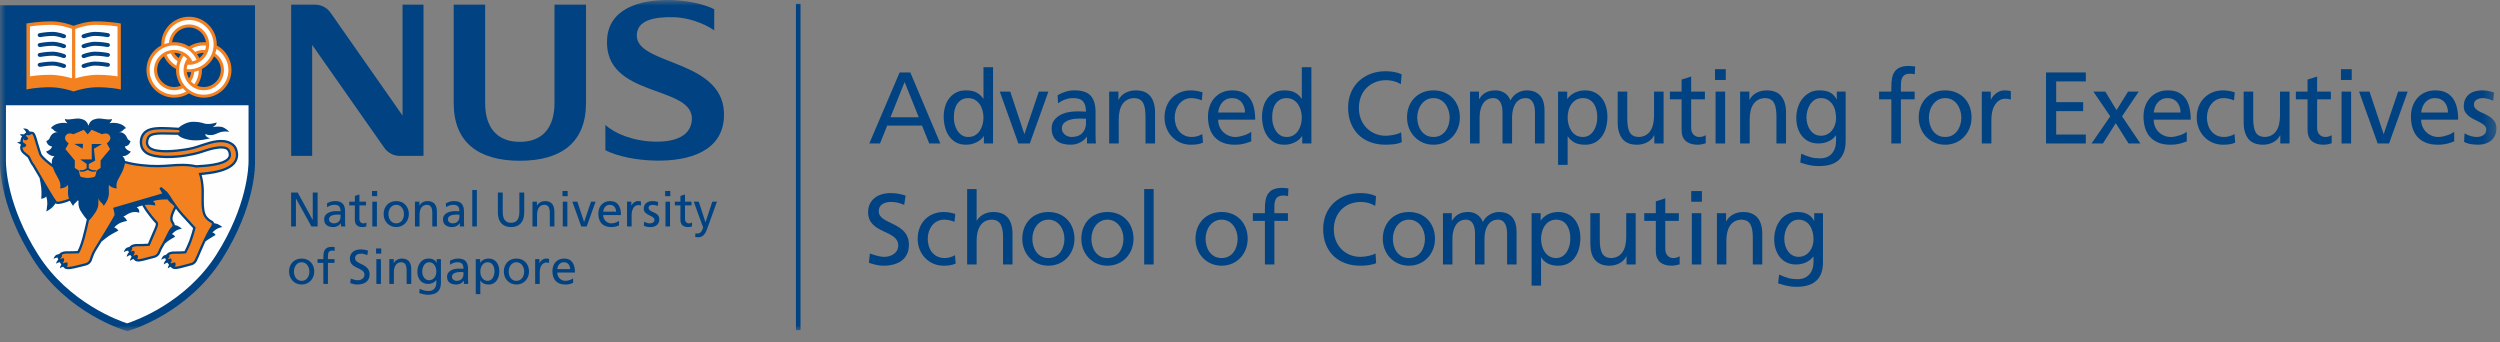 <?xml version="1.0" encoding="UTF-8"?>
<svg width="219px" height="30px" viewBox="0 0 219 30" version="1.1" xmlns="http://www.w3.org/2000/svg" xmlns:xlink="http://www.w3.org/1999/xlink">
    <rect x="0" y="0" width="219" height="30" fill="#808080" stroke="none"/>
    <title>Group 115</title>
    <defs>
        <polygon id="path-1" points="0 29.006 218.688 29.006 218.688 0.001 0 0.001"></polygon>
    </defs>
    <g id="Assets" stroke="none" stroke-width="1" fill="none" fill-rule="evenodd">
        <g id="Logo-Universities---max-50kb" transform="translate(0, -9)">
            <g id="Group-115" transform="translate(0, 9)">
                <path d="M79.207,17.946 C78.758,17.77 78.511,17.691 78.053,17.691 C77.56,17.691 76.978,17.867 76.978,18.51 C76.978,19.69 79.621,19.417 79.621,21.443 C79.621,22.756 78.608,23.276 77.375,23.276 C76.943,23.276 76.52,23.152 76.115,23.02 L76.203,22.201 C76.503,22.324 77.031,22.5 77.48,22.5 C77.983,22.5 78.687,22.219 78.687,21.496 C78.687,20.122 76.045,20.501 76.045,18.589 C76.045,17.497 76.908,16.915 78.018,16.915 C78.423,16.915 78.908,16.986 79.33,17.135 L79.207,17.946 Z" id="Fill-1" fill="#004282"></path>
                <path d="M83.612,19.434 C83.296,19.302 82.978,19.241 82.713,19.241 C81.788,19.241 81.269,20.069 81.269,20.924 C81.269,21.726 81.701,22.605 82.766,22.605 C83.049,22.605 83.401,22.517 83.656,22.351 L83.719,23.09 C83.374,23.248 82.978,23.276 82.678,23.276 C81.323,23.276 80.388,22.209 80.388,20.924 C80.388,19.558 81.305,18.572 82.678,18.572 C83.013,18.572 83.445,18.651 83.683,18.747 L83.612,19.434 Z" id="Fill-3" fill="#004282"></path>
                <path d="M84.723,16.563 L85.551,16.563 L85.551,19.32 L85.569,19.32 C85.868,18.844 86.388,18.571 87.014,18.571 C88.176,18.571 88.696,19.294 88.696,20.501 L88.696,23.17 L87.868,23.17 L87.868,20.844 C87.868,19.796 87.639,19.285 86.917,19.241 C85.974,19.241 85.551,19.999 85.551,21.091 L85.551,23.17 L84.723,23.17 L84.723,16.563 Z" id="Fill-5" fill="#004282"></path>
                <path d="M91.843,22.606 C92.812,22.606 93.244,21.725 93.244,20.923 C93.244,20.069 92.724,19.241 91.843,19.241 C90.953,19.241 90.434,20.069 90.434,20.923 C90.434,21.725 90.865,22.606 91.843,22.606 M91.843,18.571 C93.208,18.571 94.124,19.558 94.124,20.923 C94.124,22.21 93.191,23.275 91.843,23.275 C90.486,23.275 89.552,22.21 89.552,20.923 C89.552,19.558 90.469,18.571 91.843,18.571" id="Fill-7" fill="#004282"></path>
                <path d="M97.015,22.606 C97.984,22.606 98.416,21.725 98.416,20.923 C98.416,20.069 97.896,19.241 97.015,19.241 C96.125,19.241 95.605,20.069 95.605,20.923 C95.605,21.725 96.037,22.606 97.015,22.606 M97.015,18.571 C98.38,18.571 99.296,19.558 99.296,20.923 C99.296,22.21 98.363,23.275 97.015,23.275 C95.658,23.275 94.724,22.21 94.724,20.923 C94.724,19.558 95.641,18.571 97.015,18.571" id="Fill-9" fill="#004282"></path>
                <mask id="mask-2" fill="white">
                    <use xlink:href="#path-1"></use>
                </mask>
                <g id="Clip-12"></g>
                <polygon id="Fill-11" fill="#004282" mask="url(#mask-2)" points="100.232 23.169 101.06 23.169 101.06 16.562 100.232 16.562"></polygon>
                <path d="M107.016,22.606 C107.985,22.606 108.417,21.725 108.417,20.923 C108.417,20.069 107.897,19.241 107.016,19.241 C106.126,19.241 105.607,20.069 105.607,20.923 C105.607,21.725 106.038,22.606 107.016,22.606 M107.016,18.571 C108.381,18.571 109.297,19.558 109.297,20.923 C109.297,22.21 108.364,23.275 107.016,23.275 C105.659,23.275 104.725,22.21 104.725,20.923 C104.725,19.558 105.642,18.571 107.016,18.571" id="Fill-13" fill="#004282" mask="url(#mask-2)"></path>
                <path d="M110.806,19.346 L109.749,19.346 L109.749,18.677 L110.806,18.677 L110.806,18.262 C110.806,17.17 111.088,16.457 112.312,16.457 C112.524,16.457 112.7,16.483 112.867,16.509 L112.832,17.179 C112.735,17.144 112.577,17.126 112.436,17.126 C111.722,17.126 111.634,17.584 111.634,18.192 L111.634,18.677 L112.823,18.677 L112.823,19.346 L111.634,19.346 L111.634,23.169 L110.806,23.169 L110.806,19.346 Z" id="Fill-14" fill="#004282" mask="url(#mask-2)"></path>
                <path d="M120.471,18.034 C120.083,17.805 119.652,17.69 119.203,17.69 C117.784,17.69 116.842,18.712 116.842,20.095 C116.842,21.54 117.881,22.5 119.158,22.5 C119.599,22.5 120.189,22.386 120.497,22.201 L120.55,23.055 C120.083,23.249 119.511,23.275 119.15,23.275 C117.203,23.275 115.908,22.025 115.908,20.069 C115.908,18.175 117.282,16.915 119.158,16.915 C119.634,16.915 120.101,16.986 120.542,17.179 L120.471,18.034 Z" id="Fill-15" fill="#004282" mask="url(#mask-2)"></path>
                <path d="M123.424,22.606 C124.393,22.606 124.825,21.725 124.825,20.923 C124.825,20.069 124.305,19.241 123.424,19.241 C122.534,19.241 122.014,20.069 122.014,20.923 C122.014,21.725 122.446,22.606 123.424,22.606 M123.424,18.571 C124.789,18.571 125.705,19.558 125.705,20.923 C125.705,22.21 124.772,23.275 123.424,23.275 C122.067,23.275 121.133,22.21 121.133,20.923 C121.133,19.558 122.05,18.571 123.424,18.571" id="Fill-16" fill="#004282" mask="url(#mask-2)"></path>
                <path d="M126.403,18.677 L127.178,18.677 L127.178,19.329 L127.196,19.329 C127.513,18.809 127.962,18.571 128.623,18.571 C129.143,18.571 129.662,18.836 129.9,19.443 C130.209,18.8 130.887,18.571 131.292,18.571 C132.437,18.571 132.851,19.311 132.851,20.289 L132.851,23.17 L132.023,23.17 L132.023,20.492 C132.023,19.937 131.891,19.241 131.222,19.241 C130.376,19.241 130.041,20.069 130.041,20.906 L130.041,23.17 L129.213,23.17 L129.213,20.492 C129.213,19.937 129.081,19.241 128.411,19.241 C127.566,19.241 127.231,20.069 127.231,20.906 L127.231,23.17 L126.403,23.17 L126.403,18.677 Z" id="Fill-17" fill="#004282" mask="url(#mask-2)"></path>
                <path d="M136.326,19.241 C135.427,19.241 134.996,20.096 134.996,20.932 C134.996,21.681 135.383,22.606 136.317,22.606 C137.207,22.606 137.577,21.611 137.559,20.906 C137.577,20.096 137.225,19.241 136.326,19.241 L136.326,19.241 Z M134.168,18.677 L134.961,18.677 L134.961,19.311 L134.978,19.311 C135.198,18.977 135.709,18.571 136.502,18.571 C137.806,18.571 138.44,19.637 138.44,20.844 C138.44,22.078 137.868,23.276 136.511,23.276 C135.718,23.276 135.269,22.967 135.014,22.553 L134.996,22.553 L134.996,25.02 L134.168,25.02 L134.168,18.677 Z" id="Fill-18" fill="#004282" mask="url(#mask-2)"></path>
                <path d="M143.286,23.17 L142.484,23.17 L142.484,22.456 L142.468,22.456 C142.22,22.967 141.621,23.276 140.996,23.276 C139.833,23.276 139.314,22.553 139.314,21.346 L139.314,18.677 L140.142,18.677 L140.142,21.003 C140.142,22.051 140.37,22.562 141.093,22.606 C142.036,22.606 142.458,21.849 142.458,20.756 L142.458,18.677 L143.286,18.677 L143.286,23.17 Z" id="Fill-19" fill="#004282" mask="url(#mask-2)"></path>
                <path d="M147.067,19.346 L145.878,19.346 L145.878,21.804 C145.878,22.324 146.195,22.606 146.574,22.606 C146.829,22.606 147.014,22.526 147.138,22.447 L147.138,23.152 C146.953,23.204 146.697,23.275 146.433,23.275 C145.578,23.275 145.05,22.87 145.05,21.971 L145.05,19.346 L144.037,19.346 L144.037,18.677 L145.05,18.677 L145.05,17.637 L145.878,17.373 L145.878,18.677 L147.067,18.677 L147.067,19.346 Z" id="Fill-20" fill="#004282" mask="url(#mask-2)"></path>
                <path d="M148.205,23.169 L149.033,23.169 L149.033,18.677 L148.205,18.677 L148.205,23.169 Z M148.151,17.672 L149.085,17.672 L149.085,16.738 L148.151,16.738 L148.151,17.672 Z" id="Fill-21" fill="#004282" mask="url(#mask-2)"></path>
                <path d="M150.401,18.677 L151.203,18.677 L151.203,19.391 L151.22,19.391 C151.467,18.88 152.066,18.571 152.692,18.571 C153.854,18.571 154.374,19.294 154.374,20.501 L154.374,23.17 L153.546,23.17 L153.546,20.844 C153.546,19.796 153.317,19.285 152.595,19.241 C151.652,19.241 151.229,19.998 151.229,21.091 L151.229,23.17 L150.401,23.17 L150.401,18.677 Z" id="Fill-22" fill="#004282" mask="url(#mask-2)"></path>
                <path d="M158.865,20.976 C158.865,20.042 158.433,19.241 157.552,19.241 C156.716,19.241 156.302,20.148 156.302,20.914 C156.302,21.76 156.777,22.5 157.552,22.5 C158.328,22.5 158.865,21.813 158.865,20.976 L158.865,20.976 Z M159.693,22.976 C159.693,24.341 158.988,25.125 157.376,25.125 C156.901,25.125 156.487,25.064 155.764,24.817 L155.852,24.05 C156.487,24.341 156.865,24.456 157.473,24.456 C158.345,24.456 158.865,23.865 158.865,22.914 L158.865,22.474 L158.847,22.474 C158.495,22.941 157.914,23.17 157.341,23.17 C156.055,23.17 155.421,22.121 155.421,20.958 C155.421,19.804 156.072,18.571 157.429,18.571 C158.222,18.571 158.662,18.862 158.909,19.346 L158.927,19.346 L158.927,18.677 L159.693,18.677 L159.693,22.976 Z" id="Fill-23" fill="#004282" mask="url(#mask-2)"></path>
                <polygon id="Fill-24" fill="#004282" mask="url(#mask-2)" points="25.501 16.866 26.078 16.866 27.387 19.26 27.397 19.26 27.397 16.866 27.822 16.866 27.822 19.839 27.281 19.839 25.931 17.392 25.923 17.392 25.923 19.839 25.501 19.839"></polygon>
                <path d="M29.829,18.995 C29.829,19.319 29.623,19.567 29.226,19.567 C29.042,19.567 28.819,19.441 28.819,19.21 C28.819,18.831 29.356,18.798 29.575,18.798 C29.66,18.798 29.743,18.808 29.829,18.808 L29.829,18.995 Z M28.663,18.157 C28.824,18.023 29.068,17.941 29.291,17.941 C29.694,17.941 29.829,18.129 29.829,18.505 C29.672,18.496 29.558,18.496 29.403,18.496 C28.992,18.496 28.395,18.666 28.395,19.21 C28.395,19.684 28.721,19.891 29.19,19.891 C29.557,19.891 29.771,19.69 29.865,19.558 L29.872,19.558 L29.872,19.838 L30.249,19.838 C30.237,19.775 30.229,19.662 30.229,19.413 L30.229,18.515 C30.229,17.925 29.979,17.613 29.356,17.613 C29.08,17.613 28.84,17.698 28.641,17.818 L28.663,18.157 Z" id="Fill-25" fill="#004282" mask="url(#mask-2)"></path>
                <path d="M32.063,17.99 L31.485,17.99 L31.485,19.177 C31.485,19.43 31.636,19.568 31.822,19.568 C31.948,19.568 32.033,19.527 32.094,19.488 L32.094,19.833 C32.007,19.86 31.881,19.892 31.754,19.892 C31.343,19.892 31.085,19.695 31.085,19.261 L31.085,17.99 L30.596,17.99 L30.596,17.668 L31.085,17.668 L31.085,17.163 L31.485,17.035 L31.485,17.668 L32.063,17.668 L32.063,17.99 Z" id="Fill-26" fill="#004282" mask="url(#mask-2)"></path>
                <path d="M32.616,19.838 L33.016,19.838 L33.016,17.668 L32.616,17.668 L32.616,19.838 Z M32.591,17.183 L33.041,17.183 L33.041,16.73 L32.591,16.73 L32.591,17.183 Z" id="Fill-27" fill="#004282" mask="url(#mask-2)"></path>
                <path d="M34.027,18.754 C34.027,18.34 34.281,17.941 34.71,17.941 C35.136,17.941 35.389,18.34 35.389,18.754 C35.389,19.139 35.18,19.567 34.71,19.567 C34.239,19.567 34.027,19.139 34.027,18.754 M33.605,18.754 C33.605,19.375 34.054,19.891 34.71,19.891 C35.362,19.891 35.816,19.375 35.816,18.754 C35.816,18.093 35.369,17.613 34.71,17.613 C34.045,17.613 33.605,18.093 33.605,18.754" id="Fill-28" fill="#004282" mask="url(#mask-2)"></path>
                <path d="M36.351,17.668 L36.739,17.668 L36.739,18.013 L36.747,18.013 C36.867,17.764 37.156,17.614 37.456,17.614 C38.019,17.614 38.274,17.966 38.274,18.549 L38.274,19.839 L37.87,19.839 L37.87,18.713 C37.87,18.21 37.763,17.963 37.41,17.942 C36.957,17.942 36.751,18.305 36.751,18.835 L36.751,19.839 L36.351,19.839 L36.351,17.668 Z" id="Fill-29" fill="#004282" mask="url(#mask-2)"></path>
                <path d="M40.245,18.995 C40.245,19.319 40.035,19.567 39.64,19.567 C39.456,19.567 39.234,19.441 39.234,19.21 C39.234,18.831 39.771,18.798 39.986,18.798 C40.074,18.798 40.16,18.808 40.245,18.808 L40.245,18.995 Z M39.077,18.157 C39.236,18.023 39.482,17.941 39.705,17.941 C40.105,17.941 40.245,18.129 40.245,18.505 C40.086,18.496 39.977,18.496 39.817,18.496 C39.403,18.496 38.806,18.666 38.806,19.21 C38.806,19.684 39.138,19.891 39.603,19.891 C39.974,19.891 40.184,19.69 40.278,19.558 L40.284,19.558 L40.284,19.838 L40.662,19.838 C40.652,19.775 40.643,19.662 40.643,19.413 L40.643,18.515 C40.643,17.925 40.394,17.613 39.771,17.613 C39.496,17.613 39.254,17.698 39.055,17.818 L39.077,18.157 Z" id="Fill-30" fill="#004282" mask="url(#mask-2)"></path>
                <polygon id="Fill-31" fill="#004282" mask="url(#mask-2)" points="41.371 19.838 41.771 19.838 41.771 16.643 41.371 16.643"></polygon>
                <path d="M45.922,18.607 C45.922,19.442 45.501,19.892 44.767,19.892 C44.035,19.892 43.613,19.442 43.613,18.607 L43.613,16.867 L44.039,16.867 L44.039,18.553 C44.039,19.124 44.219,19.516 44.767,19.516 C45.317,19.516 45.497,19.124 45.497,18.553 L45.497,16.867 L45.922,16.867 L45.922,18.607 Z" id="Fill-32" fill="#004282" mask="url(#mask-2)"></path>
                <path d="M46.644,17.668 L47.034,17.668 L47.034,18.013 L47.041,18.013 C47.16,17.764 47.452,17.614 47.752,17.614 C48.315,17.614 48.566,17.966 48.566,18.549 L48.566,19.839 L48.165,19.839 L48.165,18.713 C48.165,18.21 48.055,17.963 47.707,17.942 C47.252,17.942 47.045,18.305 47.045,18.835 L47.045,19.839 L46.644,19.839 L46.644,17.668 Z" id="Fill-33" fill="#004282" mask="url(#mask-2)"></path>
                <path d="M49.299,19.838 L49.7,19.838 L49.7,17.668 L49.299,17.668 L49.299,19.838 Z M49.274,17.183 L49.726,17.183 L49.726,16.73 L49.274,16.73 L49.274,17.183 Z" id="Fill-34" fill="#004282" mask="url(#mask-2)"></path>
                <polygon id="Fill-35" fill="#004282" mask="url(#mask-2)" points="51.394 19.838 50.917 19.838 50.139 17.667 50.578 17.667 51.164 19.441 51.172 19.441 51.773 17.667 52.175 17.667"></polygon>
                <path d="M52.841,18.543 C52.872,18.264 53.034,17.942 53.427,17.942 C53.771,17.942 53.967,18.214 53.967,18.543 L52.841,18.543 Z M54.227,19.347 C54.128,19.43 53.821,19.568 53.559,19.568 C53.181,19.568 52.841,19.272 52.841,18.842 L54.395,18.842 C54.395,18.141 54.158,17.614 53.437,17.614 C52.819,17.614 52.415,18.069 52.415,18.714 C52.415,19.423 52.77,19.892 53.542,19.892 C53.9,19.892 54.073,19.804 54.227,19.751 L54.227,19.347 Z" id="Fill-36" fill="#004282" mask="url(#mask-2)"></path>
                <path d="M54.93,17.668 L55.304,17.668 L55.304,18.004 L55.314,18.004 C55.422,17.778 55.652,17.614 55.881,17.614 C55.996,17.614 56.06,17.628 56.144,17.647 L56.144,18.004 C56.074,17.973 55.991,17.966 55.925,17.966 C55.564,17.966 55.33,18.305 55.33,18.854 L55.33,19.839 L54.93,19.839 L54.93,17.668 Z" id="Fill-37" fill="#004282" mask="url(#mask-2)"></path>
                <path d="M56.427,19.413 C56.582,19.515 56.807,19.568 56.924,19.568 C57.103,19.568 57.333,19.488 57.333,19.256 C57.333,18.858 56.392,18.895 56.392,18.285 C56.392,17.835 56.728,17.615 57.154,17.615 C57.345,17.615 57.498,17.656 57.657,17.698 L57.62,18.051 C57.531,17.995 57.297,17.942 57.199,17.942 C56.996,17.942 56.816,18.023 56.816,18.203 C56.816,18.644 57.757,18.52 57.757,19.211 C57.757,19.677 57.39,19.893 56.997,19.893 C56.795,19.893 56.589,19.868 56.401,19.775 L56.427,19.413 Z" id="Fill-38" fill="#004282" mask="url(#mask-2)"></path>
                <path d="M58.297,19.838 L58.695,19.838 L58.695,17.668 L58.297,17.668 L58.297,19.838 Z M58.268,17.183 L58.718,17.183 L58.718,16.73 L58.268,16.73 L58.268,17.183 Z" id="Fill-39" fill="#004282" mask="url(#mask-2)"></path>
                <path d="M60.579,17.99 L60.007,17.99 L60.007,19.177 C60.007,19.43 60.157,19.568 60.345,19.568 C60.467,19.568 60.556,19.527 60.617,19.488 L60.617,19.833 C60.526,19.86 60.407,19.892 60.277,19.892 C59.861,19.892 59.605,19.695 59.605,19.261 L59.605,17.99 L59.118,17.99 L59.118,17.668 L59.605,17.668 L59.605,17.163 L60.007,17.035 L60.007,17.668 L60.579,17.668 L60.579,17.99 Z" id="Fill-40" fill="#004282" mask="url(#mask-2)"></path>
                <path d="M60.925,20.428 C60.975,20.444 61.041,20.46 61.111,20.46 C61.467,20.46 61.591,19.967 61.591,19.925 C61.591,19.876 61.536,19.767 61.51,19.695 L60.772,17.668 L61.213,17.668 L61.797,19.467 L61.805,19.467 L62.398,17.668 L62.803,17.668 L62.003,19.887 C61.858,20.301 61.696,20.784 61.171,20.784 C61.041,20.784 60.969,20.766 60.895,20.754 L60.925,20.428 Z" id="Fill-41" fill="#004282" mask="url(#mask-2)"></path>
                <path d="M25.747,23.787 C25.747,23.374 25.995,22.971 26.426,22.971 C26.853,22.971 27.102,23.374 27.102,23.787 C27.102,24.175 26.897,24.603 26.426,24.603 C25.955,24.603 25.747,24.175 25.747,23.787 M25.319,23.787 C25.319,24.409 25.77,24.925 26.426,24.925 C27.077,24.925 27.528,24.409 27.528,23.787 C27.528,23.125 27.089,22.649 26.426,22.649 C25.763,22.649 25.319,23.125 25.319,23.787" id="Fill-42" fill="#004282" mask="url(#mask-2)"></path>
                <path d="M28.327,23.026 L27.817,23.026 L27.817,22.7 L28.327,22.7 L28.327,22.5 C28.327,21.973 28.464,21.627 29.056,21.627 C29.156,21.627 29.241,21.641 29.323,21.651 L29.306,21.973 C29.259,21.959 29.183,21.949 29.113,21.949 C28.768,21.949 28.727,22.17 28.727,22.467 L28.727,22.7 L29.302,22.7 L29.302,23.026 L28.727,23.026 L28.727,24.873 L28.327,24.873 L28.327,23.026 Z" id="Fill-43" fill="#004282" mask="url(#mask-2)"></path>
                <path d="M32.178,22.347 C31.96,22.264 31.842,22.223 31.616,22.223 C31.381,22.223 31.103,22.307 31.103,22.619 C31.103,23.19 32.377,23.06 32.377,24.039 C32.377,24.67 31.889,24.924 31.29,24.924 C31.084,24.924 30.879,24.866 30.682,24.801 L30.726,24.405 C30.868,24.464 31.126,24.55 31.343,24.55 C31.585,24.55 31.927,24.412 31.927,24.064 C31.927,23.397 30.648,23.586 30.648,22.658 C30.648,22.128 31.065,21.847 31.601,21.847 C31.799,21.847 32.031,21.884 32.237,21.954 L32.178,22.347 Z" id="Fill-44" fill="#004282" mask="url(#mask-2)"></path>
                <path d="M32.97,24.873 L33.369,24.873 L33.369,22.701 L32.97,22.701 L32.97,24.873 Z M32.944,22.216 L33.396,22.216 L33.396,21.765 L32.944,21.765 L32.944,22.216 Z" id="Fill-45" fill="#004282" mask="url(#mask-2)"></path>
                <path d="M34.105,22.7 L34.491,22.7 L34.491,23.045 L34.502,23.045 C34.618,22.801 34.91,22.649 35.206,22.649 C35.773,22.649 36.027,22.997 36.027,23.586 L36.027,24.873 L35.622,24.873 L35.622,23.75 C35.622,23.242 35.512,22.996 35.163,22.97 C34.707,22.97 34.503,23.337 34.503,23.867 L34.503,24.873 L34.105,24.873 L34.105,22.7 Z" id="Fill-46" fill="#004282" mask="url(#mask-2)"></path>
                <path d="M37.59,24.55 C37.216,24.55 36.987,24.191 36.987,23.78 C36.987,23.409 37.187,22.971 37.59,22.971 C38.017,22.971 38.223,23.359 38.223,23.812 C38.223,24.218 37.964,24.55 37.59,24.55 L37.59,24.55 Z M38.625,22.7 L38.255,22.7 L38.255,23.026 L38.246,23.026 C38.128,22.791 37.916,22.649 37.529,22.649 C36.875,22.649 36.561,23.247 36.561,23.806 C36.561,24.364 36.867,24.873 37.489,24.873 C37.766,24.873 38.046,24.763 38.214,24.533 L38.223,24.533 L38.223,24.75 C38.223,25.207 37.975,25.493 37.552,25.493 C37.259,25.493 37.075,25.435 36.766,25.3 L36.725,25.667 C37.075,25.789 37.274,25.82 37.506,25.82 C38.284,25.82 38.625,25.435 38.625,24.779 L38.625,22.7 Z" id="Fill-47" fill="#004282" mask="url(#mask-2)"></path>
                <path d="M40.599,24.029 C40.599,24.353 40.388,24.603 39.994,24.603 C39.807,24.603 39.589,24.478 39.589,24.248 C39.589,23.865 40.124,23.829 40.341,23.829 C40.429,23.829 40.512,23.837 40.599,23.837 L40.599,24.029 Z M39.433,23.193 C39.594,23.06 39.837,22.971 40.062,22.971 C40.462,22.971 40.599,23.166 40.599,23.54 C40.442,23.531 40.33,23.531 40.171,23.531 C39.757,23.531 39.161,23.702 39.161,24.248 C39.161,24.72 39.49,24.924 39.961,24.924 C40.323,24.924 40.538,24.722 40.633,24.591 L40.639,24.591 L40.639,24.873 L41.013,24.873 C41.006,24.807 40.998,24.694 40.998,24.445 L40.998,23.547 C40.998,22.954 40.745,22.649 40.124,22.649 C39.848,22.649 39.61,22.734 39.409,22.853 L39.433,23.193 Z" id="Fill-48" fill="#004282" mask="url(#mask-2)"></path>
                <path d="M43.317,23.778 C43.323,24.121 43.144,24.603 42.713,24.603 C42.265,24.603 42.076,24.154 42.076,23.792 C42.076,23.387 42.286,22.971 42.718,22.971 C43.153,22.971 43.323,23.387 43.317,23.778 L43.317,23.778 Z M41.676,25.766 L42.076,25.766 L42.076,24.574 L42.083,24.574 C42.208,24.773 42.423,24.924 42.81,24.924 C43.462,24.924 43.74,24.345 43.74,23.75 C43.74,23.165 43.432,22.649 42.806,22.649 C42.419,22.649 42.174,22.847 42.068,23.007 L42.06,23.007 L42.06,22.7 L41.676,22.7 L41.676,25.766 Z" id="Fill-49" fill="#004282" mask="url(#mask-2)"></path>
                <path d="M44.56,23.787 C44.56,23.374 44.81,22.971 45.239,22.971 C45.667,22.971 45.918,23.374 45.918,23.787 C45.918,24.175 45.709,24.603 45.239,24.603 C44.767,24.603 44.56,24.175 44.56,23.787 M44.134,23.787 C44.134,24.409 44.584,24.925 45.239,24.925 C45.893,24.925 46.342,24.409 46.342,23.787 C46.342,23.125 45.902,22.649 45.239,22.649 C44.575,22.649 44.134,23.125 44.134,23.787" id="Fill-50" fill="#004282" mask="url(#mask-2)"></path>
                <path d="M46.879,22.7 L47.254,22.7 L47.254,23.04 L47.264,23.04 C47.372,22.809 47.598,22.649 47.832,22.649 C47.949,22.649 48.011,22.663 48.098,22.677 L48.098,23.04 C48.022,23.007 47.939,22.997 47.872,22.997 C47.513,22.997 47.28,23.337 47.28,23.885 L47.28,24.873 L46.879,24.873 L46.879,22.7 Z" id="Fill-51" fill="#004282" mask="url(#mask-2)"></path>
                <path d="M48.817,23.575 C48.847,23.299 49.012,22.971 49.399,22.971 C49.746,22.971 49.944,23.247 49.944,23.575 L48.817,23.575 Z M50.205,24.383 C50.106,24.464 49.796,24.603 49.533,24.603 C49.156,24.603 48.817,24.305 48.817,23.875 L50.367,23.875 C50.367,23.177 50.133,22.649 49.406,22.649 C48.797,22.649 48.392,23.107 48.392,23.75 C48.392,24.455 48.747,24.925 49.517,24.925 C49.874,24.925 50.05,24.841 50.205,24.783 L50.205,24.383 Z" id="Fill-52" fill="#004282" mask="url(#mask-2)"></path>
                <path d="M53.031,10.94 C53.844,11.692 55.452,12.378 57.419,12.408 C59.136,12.437 60.52,11.92 60.608,10.491 C60.792,7.402 52.873,8.639 53.181,3.426 C53.333,0.818 55.925,-0.046 58.715,0.002 C60.227,0.027 61.736,0.385 62.566,0.805 L62.566,2.658 C61.556,1.966 60.151,1.526 58.986,1.504 C57.215,1.472 55.804,1.798 55.781,3.092 C55.736,5.796 63.724,5.147 63.416,10.318 C63.248,13.227 60.416,14.12 57.456,14.068 C55.752,14.041 54.087,13.697 53.033,13.16 L53.031,10.94 Z" id="Fill-53" fill="#004282" mask="url(#mask-2)"></path>
                <path d="M45.539,14.082 C41.86,14.082 39.744,12.431 39.744,9.032 L39.744,0.404 L42.499,0.404 L42.499,9.032 C42.499,11.143 43.513,12.426 45.539,12.426 C47.559,12.426 48.575,11.143 48.575,9.032 L48.576,0.404 L51.335,0.404 L51.335,9.032 C51.335,12.431 49.216,14.082 45.539,14.082" id="Fill-54" fill="#004282" mask="url(#mask-2)"></path>
                <path d="M35.261,0.405 L35.261,10.121 L28.941,1.092 C28.641,0.676 28.148,0.405 27.597,0.405 L25.506,0.405 L25.506,13.656 L27.345,13.656 L27.345,3.931 L33.655,12.933 C33.952,13.365 34.452,13.656 35.021,13.656 L37.099,13.656 L37.099,0.405 L35.261,0.405 Z" id="Fill-55" fill="#004282" mask="url(#mask-2)"></path>
                <path d="M22.34,14.175 L22.34,0.461 L-0,0.461 L-0,14.182 L-0,14.29 C-0,14.935 0.138,18.365 2.895,22.71 C5.906,27.461 10.874,28.926 11.084,28.988 L11.162,29.006 L11.238,28.988 C11.444,28.926 16.429,27.461 19.447,22.71 C22.448,17.976 22.346,14.327 22.34,14.175" id="Fill-56" fill="#004282" mask="url(#mask-2)"></path>
                <path d="M18.962,22.297 C16.252,26.569 11.764,28.124 11.133,28.326 C10.514,28.124 6.037,26.569 3.332,22.297 C0.618,18.027 0.519,14.598 0.519,14.13 L0.519,14.075 L0.519,9.221 L21.773,9.221 L21.773,14.066 L21.773,14.124 C21.773,14.602 21.672,18.027 18.962,22.297" id="Fill-57" fill="#FEFEFE" mask="url(#mask-2)"></path>
                <path d="M15.594,11.222 L15.602,11.222 L15.594,11.222 Z" id="Fill-58" fill="#6F3C23" mask="url(#mask-2)"></path>
                <path d="M10.462,2.039 C10.423,2.034 9.515,1.872 8.428,1.872 C7.571,1.872 6.793,2.13 6.45,2.264 C6.11,2.13 5.332,1.872 4.473,1.872 C3.388,1.872 2.479,2.034 2.439,2.039 L2.318,2.061 L2.318,7.843 L2.497,7.805 C2.503,7.803 3.258,7.642 4.365,7.642 C5.196,7.642 6.061,7.874 6.4,7.994 L6.45,8.014 L6.501,7.994 C6.843,7.874 7.703,7.642 8.536,7.642 C9.648,7.642 10.399,7.803 10.403,7.805 L10.586,7.843 L10.586,2.062 L10.462,2.039 Z" id="Fill-59" fill="#F4811F" mask="url(#mask-2)"></path>
                <path d="M6.311,2.53 C5.966,2.401 5.257,2.176 4.48,2.176 C3.64,2.176 2.9,2.276 2.624,2.318 L2.624,6.691 C2.911,6.642 3.536,6.554 4.373,6.554 C5.119,6.554 5.87,6.728 6.311,6.863 L6.311,2.53 Z" id="Fill-60" fill="#FEFEFE" mask="url(#mask-2)"></path>
                <path d="M8.437,2.177 C7.651,2.177 6.932,2.409 6.593,2.535 L6.593,6.865 C7.031,6.73 7.788,6.554 8.543,6.554 C9.38,6.554 10.005,6.642 10.295,6.692 L10.295,2.319 C10.017,2.277 9.277,2.177 8.437,2.177" id="Fill-61" fill="#FEFEFE" mask="url(#mask-2)"></path>
                <path d="M3.445,2.905 C3.339,2.936 3.279,3.035 3.31,3.127 C3.345,3.22 3.459,3.271 3.568,3.244 C3.572,3.243 4.127,3.146 4.599,3.146 C5.028,3.146 5.511,3.337 5.516,3.341 C5.621,3.373 5.738,3.328 5.777,3.237 C5.815,3.147 5.762,3.046 5.658,3.01 C5.635,3.003 5.103,2.792 4.599,2.792 C4.063,2.792 3.47,2.901 3.445,2.905" id="Fill-62" fill="#004282" mask="url(#mask-2)"></path>
                <path d="M3.445,3.775 C3.339,3.803 3.279,3.903 3.31,3.995 C3.345,4.088 3.459,4.139 3.568,4.112 C3.572,4.11 4.127,4.011 4.599,4.011 C5.028,4.011 5.511,4.205 5.516,4.209 C5.621,4.244 5.738,4.194 5.777,4.105 C5.815,4.014 5.762,3.914 5.658,3.879 C5.635,3.87 5.103,3.66 4.599,3.66 C4.063,3.66 3.47,3.767 3.445,3.775" id="Fill-63" fill="#004282" mask="url(#mask-2)"></path>
                <path d="M3.445,4.644 C3.339,4.67 3.279,4.772 3.31,4.862 C3.345,4.955 3.459,5.008 3.568,4.981 C3.572,4.979 4.127,4.881 4.599,4.881 C5.028,4.881 5.511,5.074 5.516,5.077 C5.621,5.111 5.738,5.066 5.777,4.974 C5.815,4.883 5.762,4.782 5.658,4.747 C5.635,4.74 5.103,4.527 4.599,4.527 C4.063,4.527 3.47,4.636 3.445,4.644" id="Fill-64" fill="#004282" mask="url(#mask-2)"></path>
                <path d="M3.445,5.511 C3.339,5.54 3.279,5.638 3.31,5.731 C3.345,5.824 3.459,5.878 3.568,5.848 C3.572,5.848 4.127,5.747 4.599,5.747 C5.028,5.747 5.511,5.944 5.516,5.944 C5.621,5.979 5.738,5.934 5.777,5.843 C5.815,5.75 5.762,5.649 5.658,5.615 C5.635,5.607 5.103,5.396 4.599,5.396 C4.063,5.396 3.47,5.508 3.445,5.511" id="Fill-65" fill="#004282" mask="url(#mask-2)"></path>
                <path d="M9.488,2.905 C9.596,2.936 9.655,3.035 9.623,3.127 C9.587,3.22 9.475,3.271 9.371,3.244 C9.364,3.243 8.809,3.146 8.334,3.146 C7.905,3.146 7.423,3.337 7.42,3.341 C7.313,3.373 7.196,3.328 7.157,3.237 C7.118,3.147 7.17,3.046 7.274,3.01 C7.299,3.003 7.831,2.792 8.334,2.792 C8.871,2.792 9.463,2.901 9.488,2.905" id="Fill-66" fill="#004282" mask="url(#mask-2)"></path>
                <path d="M9.488,3.775 C9.596,3.803 9.655,3.903 9.623,3.995 C9.587,4.088 9.475,4.139 9.371,4.112 C9.364,4.11 8.809,4.011 8.334,4.011 C7.905,4.011 7.423,4.205 7.42,4.209 C7.313,4.244 7.196,4.194 7.157,4.105 C7.118,4.014 7.17,3.914 7.274,3.879 C7.299,3.87 7.831,3.66 8.334,3.66 C8.871,3.66 9.463,3.767 9.488,3.775" id="Fill-67" fill="#004282" mask="url(#mask-2)"></path>
                <path d="M9.488,4.644 C9.596,4.67 9.655,4.772 9.623,4.862 C9.587,4.955 9.475,5.008 9.371,4.981 C9.364,4.979 8.809,4.881 8.334,4.881 C7.905,4.881 7.423,5.074 7.42,5.077 C7.313,5.111 7.196,5.066 7.157,4.974 C7.118,4.883 7.17,4.782 7.274,4.747 C7.299,4.74 7.831,4.527 8.334,4.527 C8.871,4.527 9.463,4.636 9.488,4.644" id="Fill-68" fill="#004282" mask="url(#mask-2)"></path>
                <path d="M9.488,5.511 C9.596,5.54 9.655,5.638 9.623,5.731 C9.587,5.824 9.475,5.878 9.371,5.848 C9.364,5.848 8.809,5.747 8.334,5.747 C7.905,5.747 7.423,5.944 7.42,5.944 C7.313,5.979 7.196,5.934 7.157,5.843 C7.118,5.75 7.17,5.649 7.274,5.615 C7.299,5.607 7.831,5.396 8.334,5.396 C8.871,5.396 9.463,5.508 9.488,5.511" id="Fill-69" fill="#004282" mask="url(#mask-2)"></path>
                <path d="M20.811,13.168 C20.701,12.771 20.498,12.592 20.23,12.451 C19.488,12.057 18.522,12.332 17.674,12.62 C17.033,12.839 16.84,12.905 16.114,13.015 C15.568,13.098 13.733,13.338 13.155,12.858 C13.073,12.793 12.988,12.639 12.981,12.543 C12.963,12.341 13.054,12.104 13.122,12.03 C13.271,11.866 13.612,11.787 14.167,11.787 L15.584,11.812 C15.675,11.93 15.902,12.111 16.477,12.232 C17.396,12.431 18.404,12.113 18.404,12.113 C18.404,12.113 18.238,12.079 18.098,11.973 C17.974,11.883 17.987,11.746 17.987,11.746 C17.987,11.746 18.188,11.841 18.482,11.835 C18.848,11.823 19.019,11.649 19.361,11.562 C19.703,11.473 20.085,11.546 20.085,11.546 C20.085,11.546 19.738,11.178 19.397,11.111 C19.052,11.049 18.624,11.136 18.624,11.136 C18.624,11.136 18.731,11.088 18.863,10.97 C18.962,10.879 18.983,10.723 18.983,10.723 C18.983,10.723 18.575,10.883 18.158,10.858 C17.742,10.836 17.772,10.688 16.967,10.668 C16.357,10.65 15.851,11.014 15.641,11.188 C14.989,11.148 14.474,11.123 14.169,11.123 C13.338,11.123 12.861,11.258 12.565,11.579 C12.323,11.847 12.213,12.188 12.25,12.601 C12.278,12.927 12.423,13.197 12.678,13.408 C13.454,14.046 15.535,13.851 16.272,13.723 C17.094,13.578 17.34,13.514 17.819,13.354 L17.847,13.345 C18.215,13.22 19.342,12.847 19.812,13.095 C19.907,13.146 19.971,13.242 20.014,13.386 C20.029,13.45 20.041,13.509 20.041,13.563 C20.041,13.665 20.01,13.743 19.948,13.819 C19.52,14.345 17.905,14.431 17.204,14.47 C17.127,14.451 16.657,14.347 16.036,14.345 C15.619,14.341 15.267,14.367 14.901,14.396 C14.226,14.447 13.532,14.498 12.373,14.367 C11.836,14.306 11.332,14.207 10.953,14.095 C10.935,13.95 10.868,13.813 10.725,13.655 C11.003,13.743 11.363,13.438 11.464,13.284 C11.464,13.271 10.972,13.139 10.942,12.819 C10.941,12.812 11.293,12.848 11.435,12.37 C11.088,12.182 11.196,12.114 11.028,11.877 C10.884,11.668 10.668,11.566 10.404,11.573 C10.51,11.559 10.519,11.573 10.64,11.515 C10.787,11.438 10.896,11.227 11.044,11.239 C10.742,10.764 9.927,10.704 9.586,10.8 C9.676,10.695 9.806,10.572 9.809,10.425 C9.359,10.55 8.918,10.316 8.467,10.4 C8.088,10.47 7.874,10.623 7.76,10.982 L7.737,10.982 C7.619,10.623 7.407,10.47 7.031,10.4 C6.577,10.316 6.133,10.55 5.683,10.425 C5.684,10.572 5.821,10.695 5.905,10.8 C5.569,10.704 4.755,10.764 4.449,11.239 C4.602,11.227 4.705,11.438 4.856,11.515 C4.991,11.582 5.015,11.568 5.088,11.573 C4.826,11.566 4.614,11.668 4.465,11.877 C4.297,12.114 4.408,12.182 4.057,12.37 C4.201,12.848 4.553,12.812 4.553,12.819 C4.523,13.139 4.031,13.271 4.03,13.284 C4.131,13.438 4.493,13.743 4.768,13.655 C4.541,13.906 4.503,14.101 4.556,14.358 C4.201,14.091 3.855,13.796 3.668,13.55 C3.622,13.485 3.483,13.027 3.392,12.726 L3.316,12.479 L3.281,12.347 C3.168,11.941 3.066,11.598 2.876,11.553 C2.776,11.53 2.684,11.521 2.602,11.53 C2.538,11.431 2.447,11.325 2.343,11.29 C2.129,11.226 2.025,11.274 2.025,11.274 C2.025,11.274 2.199,11.398 2.257,11.524 C2.275,11.562 2.282,11.591 2.291,11.617 C2.251,11.643 2.218,11.665 2.186,11.69 L2.17,11.701 C2.148,11.72 2.117,11.745 2.086,11.774 C2.072,11.768 2.059,11.764 2.042,11.761 C1.819,11.732 1.724,11.8 1.724,11.8 C1.724,11.8 1.842,11.857 1.934,11.941 C1.858,12.047 1.793,12.188 1.793,12.357 C1.793,12.374 1.796,12.392 1.796,12.409 C1.585,12.425 1.505,12.502 1.505,12.502 C1.505,12.502 1.711,12.559 1.81,12.655 C1.822,12.668 1.831,12.68 1.842,12.691 C1.831,12.701 1.825,12.709 1.825,12.709 C1.78,12.78 1.762,12.854 1.762,12.932 C1.762,13.118 1.866,13.319 2.012,13.45 C2.012,13.45 2.391,13.768 2.428,13.796 C2.581,14.133 2.745,14.43 2.855,14.556 C2.888,14.598 3.123,15.002 3.37,15.427 C3.405,15.482 3.44,15.54 3.47,15.6 C3.526,15.861 3.584,16.186 3.611,16.439 C3.661,16.898 3.614,17.413 3.614,17.413 C3.614,17.413 3.91,17.395 4.049,17.206 C4.049,17.201 4.158,17.521 4.144,17.886 C4.13,18.154 4.057,18.529 4.057,18.529 C4.057,18.529 4.345,18.375 4.564,18.181 C4.673,18.082 4.788,17.925 4.854,17.819 C5.096,17.973 5.781,17.732 6.123,17.59 C6.191,17.727 6.284,17.878 6.407,18.047 C6.458,17.841 6.682,17.741 6.781,17.575 L6.875,17.575 C6.885,17.8 6.821,18.011 7.034,18.43 C7.096,18.549 7.39,18.991 7.605,19.218 C7.524,19.596 7.368,20.297 7.21,20.863 C7.026,21.514 6.879,21.835 6.793,21.988 C6.549,22.003 6.1,22.017 5.959,22.009 C5.618,21.995 5.365,22.064 5.21,22.223 C5.196,22.233 5.19,22.247 5.18,22.256 C5.06,22.274 4.924,22.312 4.849,22.392 C4.701,22.559 4.698,22.672 4.698,22.672 C4.698,22.672 4.887,22.567 5.025,22.567 L5.055,22.567 L5.055,22.599 C5.055,22.631 5.075,22.684 5.107,22.748 C5.083,22.767 5.066,22.785 5.046,22.805 C4.907,22.983 4.918,23.096 4.918,23.096 C4.918,23.096 5.091,22.983 5.235,22.971 C5.276,23.041 5.323,23.111 5.376,23.181 C5.372,23.188 5.365,23.195 5.358,23.206 C5.238,23.392 5.252,23.505 5.252,23.505 C5.252,23.505 5.391,23.396 5.521,23.364 C5.564,23.41 5.611,23.457 5.651,23.495 C5.857,23.674 6.366,23.555 7.009,23.387 L7.41,23.29 C7.69,23.236 7.867,23.125 7.999,22.91 C8.03,22.861 8.056,22.779 8.099,22.648 L8.139,22.534 C8.228,22.285 8.297,22.122 8.474,21.843 C8.482,21.831 8.651,21.553 8.888,21.172 C9.097,20.995 9.35,20.796 9.532,20.672 C9.809,20.485 10.366,20.201 10.366,20.201 C10.366,20.201 10.216,19.957 9.996,19.927 C9.991,19.927 10.278,19.637 10.515,19.534 C10.786,19.415 11.133,19.351 11.133,19.351 C11.133,19.351 11.01,19.091 10.811,18.962 C10.896,18.938 10.97,18.892 11.062,18.831 C11.53,18.524 11.873,18.534 12.204,18.628 C12.213,18.413 12.162,18.285 11.979,18.16 C12.135,18.098 12.291,18.038 12.461,18.002 C12.566,18.183 12.689,18.386 12.745,18.465 C12.986,18.808 13.35,19.279 13.644,19.576 C13.649,19.581 13.655,19.596 13.655,19.614 C13.655,19.736 13.506,20.078 13.419,20.273 L13.344,20.442 C13.344,20.442 13.049,21.137 12.963,21.343 C12.788,21.352 12.289,21.384 12.115,21.373 C11.785,21.352 11.537,21.424 11.381,21.576 C11.363,21.598 11.348,21.616 11.332,21.637 C11.209,21.652 11.06,21.703 10.989,21.799 C10.851,21.974 10.856,22.088 10.856,22.088 C10.856,22.088 11.035,21.971 11.174,21.963 C11.196,21.959 11.215,21.959 11.237,21.963 C11.242,22.003 11.263,22.053 11.294,22.116 C11.259,22.14 11.231,22.166 11.21,22.2 C11.088,22.387 11.104,22.5 11.104,22.5 C11.104,22.5 11.274,22.366 11.413,22.346 C11.417,22.346 11.423,22.346 11.425,22.346 C11.462,22.396 11.495,22.448 11.533,22.5 C11.519,22.514 11.51,22.527 11.498,22.546 C11.373,22.733 11.39,22.848 11.39,22.848 C11.39,22.848 11.551,22.715 11.69,22.691 C11.731,22.744 11.773,22.785 11.814,22.822 C12.007,22.995 12.431,22.892 12.999,22.726 L13.406,22.619 C13.68,22.567 13.853,22.459 13.981,22.252 L14.085,22.02 C14.137,21.904 14.193,21.773 14.238,21.703 C14.305,21.598 14.372,21.477 14.446,21.34 C14.543,21.259 14.628,21.183 14.692,21.136 C14.874,20.994 15.335,20.738 15.335,20.738 C15.335,20.738 15.244,20.541 15.056,20.52 C15.052,20.52 15.239,20.309 15.459,20.183 C15.624,20.087 15.935,20.035 15.935,20.035 C15.935,20.035 15.718,19.855 15.551,19.782 C15.488,19.75 15.401,19.733 15.318,19.718 C15.309,19.625 15.261,19.517 15.169,19.38 C15.005,19.128 15.243,18.59 15.412,18.285 C15.499,18.404 15.65,18.607 15.909,18.892 C15.909,18.892 16.73,19.788 16.914,19.989 C16.88,20.134 16.761,20.584 16.58,21.081 C16.448,21.439 16.26,21.816 16.166,22.003 C15.966,22.014 15.517,22.035 15.353,22.027 C15.022,22.012 14.775,22.082 14.621,22.238 C14.596,22.261 14.578,22.288 14.559,22.312 C14.448,22.334 14.325,22.387 14.264,22.466 C14.126,22.648 14.134,22.762 14.134,22.762 C14.134,22.762 14.268,22.634 14.453,22.631 L14.478,22.631 C14.485,22.668 14.508,22.723 14.537,22.782 C14.506,22.805 14.478,22.832 14.457,22.866 C14.335,23.055 14.351,23.166 14.351,23.166 C14.351,23.166 14.517,23.034 14.657,23.012 L14.672,23.012 C14.714,23.076 14.762,23.143 14.809,23.207 C14.809,23.209 14.809,23.209 14.808,23.209 C14.684,23.396 14.7,23.512 14.7,23.512 C14.7,23.512 14.825,23.413 14.948,23.372 C14.983,23.413 15.022,23.448 15.052,23.477 C15.247,23.651 15.669,23.547 16.244,23.383 L16.645,23.276 C16.92,23.226 17.09,23.116 17.218,22.91 C17.271,22.82 17.526,22.238 17.592,22.066 C17.717,21.761 17.856,21.453 17.99,21.163 C18.058,21.107 18.122,21.053 18.175,21.018 C18.396,20.863 18.879,20.587 18.879,20.587 C18.879,20.587 18.784,20.38 18.599,20.366 C18.597,20.366 18.787,20.183 18.98,20.061 C19.157,19.948 19.477,19.887 19.477,19.887 C19.477,19.887 19.246,19.703 19.082,19.637 C18.986,19.591 18.848,19.567 18.75,19.553 C18.722,19.419 18.655,19.37 18.549,19.317 C18.459,19.271 18.331,19.204 18.138,18.98 C17.892,18.689 17.856,18.133 17.856,17.578 L17.856,17.215 L17.861,16.683 C17.842,16.055 17.75,15.618 17.664,15.334 C18.478,15.255 19.976,15.091 20.588,14.341 C20.771,14.116 20.865,13.852 20.865,13.566 C20.865,13.438 20.847,13.306 20.811,13.168" id="Fill-70" fill="#004282" mask="url(#mask-2)"></path>
                <path d="M9.353,12.556 C9.483,12.464 9.789,12.211 9.623,11.904 C9.451,11.579 9.055,11.711 8.936,11.759 C8.918,11.745 8.036,11.362 8.024,11.366 C8.036,11.362 7.682,11.774 7.682,11.774 C7.682,11.774 7.333,11.362 7.341,11.366 C7.33,11.362 6.449,11.745 6.431,11.759 C6.314,11.711 5.918,11.579 5.744,11.904 C5.578,12.211 5.886,12.464 6.013,12.556 L6.011,12.561 C6.011,12.561 5.723,13.068 5.729,13.063 C5.733,13.055 6.558,14.062 6.555,14.062 C6.558,14.059 6.555,14.71 6.552,14.712 C6.552,14.712 6.881,14.931 6.909,14.941 C6.959,15.188 6.974,15.313 7.034,15.45 C7.052,15.491 7.367,15.582 7.672,15.588 L7.695,15.588 C8.004,15.582 8.317,15.491 8.333,15.45 C8.393,15.313 8.408,15.188 8.459,14.941 C8.483,14.931 8.812,14.712 8.812,14.712 L8.812,14.062 C8.812,14.062 9.633,13.055 9.639,13.063 C9.643,13.068 9.356,12.561 9.356,12.561 L9.353,12.556 Z M6.501,12.602 L7.241,12.596 L7.268,12.596 L7.241,13.024 L6.501,12.602 Z M8.225,13.033 C8.228,13.066 8.338,14.059 8.338,14.059 C8.338,14.059 7.801,14.353 7.778,14.369 C7.778,14.398 7.772,14.71 7.772,14.734 C7.795,14.752 7.894,14.825 7.994,14.868 C8.173,14.946 8.358,14.899 8.361,14.898 L8.407,14.887 L8.366,15.026 L8.349,15.029 C8.342,15.029 8.138,15.064 7.971,15.017 C7.825,14.971 7.748,14.915 7.731,14.898 L7.639,14.898 C7.621,14.912 7.541,14.971 7.396,15.017 C7.227,15.064 7.021,15.029 7.014,15.029 L6.998,15.026 L6.959,14.887 L7.006,14.898 C7.006,14.898 7.189,14.946 7.373,14.868 C7.472,14.825 7.571,14.752 7.595,14.734 C7.595,14.71 7.594,14.388 7.594,14.362 C7.571,14.347 7.026,13.963 7.026,13.963 C7.026,13.963 7.987,13.961 8.036,13.961 L8.036,12.618 L8.834,12.613 L8.936,12.61 C8.936,12.61 8.25,13.016 8.225,13.033 L8.225,13.033 Z" id="Fill-71" fill="#F4811F" mask="url(#mask-2)"></path>
                <path d="M14.954,19.977 C15.064,19.875 15.117,19.822 15.117,19.75 C15.117,19.69 15.077,19.614 14.998,19.491 C14.934,19.396 14.913,19.281 14.913,19.159 C14.913,18.76 15.175,18.275 15.283,18.103 C15.253,18.062 15.211,18.008 15.158,17.938 C15.131,17.916 15.104,17.898 15.09,17.89 C15.022,17.838 14.846,17.693 14.736,17.55 C14.723,17.528 14.705,17.502 14.692,17.476 C14.465,17.472 13.936,17.452 13.391,17.619 C13.557,17.716 13.601,17.838 13.606,18.003 C13.249,17.925 12.947,17.92 12.672,17.958 C12.768,18.12 12.866,18.283 12.914,18.348 C13.149,18.682 13.503,19.145 13.792,19.43 C13.832,19.479 13.854,19.539 13.854,19.612 C13.854,19.789 13.745,20.04 13.606,20.357 L13.533,20.528 L13.102,21.539 L13.037,21.541 C13.007,21.545 12.327,21.586 12.104,21.575 C11.861,21.563 11.677,21.603 11.56,21.693 C11.576,21.737 11.586,21.801 11.567,21.858 C11.545,21.934 11.496,21.973 11.458,21.995 C11.464,22.002 11.467,22.017 11.476,22.025 C11.609,21.982 11.74,21.971 11.74,21.971 C11.74,21.971 11.814,22.066 11.781,22.19 C11.759,22.282 11.716,22.33 11.683,22.355 C11.691,22.366 11.699,22.382 11.711,22.392 C11.86,22.333 12.025,22.316 12.025,22.316 C12.025,22.316 12.103,22.436 12.078,22.56 C12.061,22.63 12.026,22.668 11.999,22.691 C12.177,22.749 12.65,22.611 12.944,22.527 L13.369,22.42 C13.59,22.38 13.71,22.303 13.804,22.148 L13.9,21.941 C13.953,21.814 14.011,21.678 14.069,21.595 C14.196,21.393 14.347,21.085 14.487,20.795 C14.674,20.416 14.836,20.084 14.954,19.977" id="Fill-72" fill="#F4811F" mask="url(#mask-2)"></path>
                <path d="M6.829,17.356 L6.829,17.367 L6.833,17.367 C6.833,17.363 6.829,17.363 6.829,17.356" id="Fill-73" fill="#F4811F" mask="url(#mask-2)"></path>
                <path d="M5.951,16.185 C5.821,16.382 5.579,16.476 5.27,16.513 C5.327,16.209 5.276,15.993 5.163,15.75 C5.062,15.536 4.792,15.113 4.71,14.87 C4.687,14.801 4.664,14.741 4.644,14.682 C4.213,14.368 3.741,13.986 3.506,13.672 C3.447,13.6 3.363,13.331 3.196,12.785 L3.121,12.538 L3.082,12.401 C2.973,11.998 2.885,11.779 2.828,11.751 C2.784,11.74 2.748,11.737 2.712,11.733 L2.712,11.737 C2.712,11.737 2.693,11.857 2.485,11.848 C2.438,11.847 2.396,11.829 2.366,11.812 C2.344,11.823 2.331,11.834 2.314,11.847 L2.298,11.859 C2.286,11.87 2.278,11.879 2.269,11.887 C2.39,11.995 2.476,12.134 2.476,12.134 C2.476,12.134 2.428,12.264 2.271,12.29 C2.159,12.311 2.072,12.231 2.072,12.231 C2.072,12.231 2.072,12.19 2.055,12.134 C2.007,12.227 1.985,12.334 2.012,12.463 C2.171,12.543 2.308,12.693 2.308,12.693 C2.308,12.693 2.305,12.811 2.14,12.896 C2.077,12.926 2.012,12.909 1.975,12.891 C1.952,13.009 2.022,13.181 2.147,13.303 L2.593,13.67 L2.605,13.691 C2.745,14.011 2.911,14.311 3.008,14.42 C3.044,14.463 3.177,14.688 3.546,15.324 C4.036,16.167 4.777,17.438 4.967,17.651 C5.044,17.719 5.542,17.603 6.043,17.402 C5.866,16.911 6.02,16.607 5.951,16.185" id="Fill-74" fill="#F4811F" mask="url(#mask-2)"></path>
                <path d="M20.615,13.221 C20.523,12.891 20.368,12.756 20.135,12.629 C19.47,12.274 18.548,12.537 17.74,12.812 C17.052,13.045 16.862,13.107 16.147,13.217 C15.418,13.33 13.655,13.533 13.025,13.014 C12.898,12.912 12.789,12.711 12.778,12.56 C12.759,12.309 12.863,12.012 12.974,11.89 C13.166,11.681 13.534,11.585 14.169,11.585 C14.169,11.585 15.12,11.603 15.645,11.607 L15.755,11.507 L15.648,11.393 C14.989,11.35 14.474,11.327 14.174,11.327 C13.403,11.327 12.973,11.442 12.72,11.716 C12.514,11.939 12.423,12.23 12.454,12.585 C12.477,12.853 12.595,13.075 12.81,13.249 C13.47,13.795 15.404,13.667 16.238,13.521 C17.049,13.377 17.287,13.315 17.754,13.16 L17.78,13.151 C18.214,13.007 19.357,12.625 19.907,12.916 C20.057,12.992 20.156,13.131 20.211,13.332 C20.278,13.578 20.243,13.777 20.108,13.946 C19.618,14.544 18.049,14.629 17.204,14.675 L17.186,14.675 L17.171,14.672 C17.167,14.671 16.675,14.55 16.035,14.545 C15.628,14.544 15.282,14.57 14.918,14.599 C14.236,14.649 13.527,14.702 12.35,14.568 C11.828,14.511 11.334,14.413 10.949,14.302 C10.924,14.462 10.861,14.639 10.783,14.87 C10.704,15.111 10.43,15.534 10.331,15.751 C10.217,15.994 10.164,16.205 10.223,16.514 C9.912,16.477 9.673,16.383 9.544,16.186 C9.452,16.767 9.778,17.116 9.086,18.046 C9.019,17.764 8.631,17.677 8.666,17.357 C8.539,17.69 8.736,17.882 8.462,18.431 C8.394,18.569 8.006,19.14 7.795,19.31 C7.711,19.7 7.562,20.367 7.408,20.917 C7.197,21.665 7.026,22.002 6.943,22.138 L6.913,22.185 L6.86,22.19 C6.637,22.2 6.117,22.218 5.951,22.212 C5.723,22.2 5.542,22.238 5.423,22.313 C5.432,22.369 5.438,22.448 5.406,22.509 C5.364,22.579 5.305,22.611 5.275,22.621 C5.279,22.635 5.287,22.649 5.294,22.664 C5.443,22.621 5.593,22.619 5.593,22.619 C5.593,22.619 5.655,22.746 5.592,22.897 C5.564,22.96 5.528,22.987 5.503,23.003 C5.515,23.022 5.53,23.045 5.545,23.064 C5.702,22.996 5.888,22.973 5.888,22.973 C5.888,22.973 5.959,23.068 5.912,23.261 C5.898,23.322 5.866,23.35 5.839,23.367 C6.046,23.43 6.633,23.276 6.959,23.189 L7.376,23.088 C7.599,23.045 7.727,22.965 7.825,22.804 C7.845,22.77 7.878,22.669 7.908,22.583 L7.945,22.467 C8.037,22.209 8.115,22.031 8.3,21.732 C8.727,21.052 9.982,19 10.034,18.836 L10.034,18.803 C10.034,18.694 9.981,18.454 9.939,18.3 L9.912,18.203 C9.912,18.203 13.981,17.015 14.215,16.943 C14.133,16.802 13.967,16.514 13.967,16.514 L14.113,16.378 C14.125,16.388 14.441,16.617 14.613,16.786 C14.761,16.936 14.907,17.172 15.062,17.416 L15.14,17.543 C15.316,17.819 15.488,18.023 15.488,18.027 L15.493,18.032 L15.499,18.039 C15.499,18.041 15.635,18.281 16.061,18.755 L17.137,19.934 L17.127,19.983 C17.124,19.99 16.997,20.542 16.776,21.149 C16.627,21.551 16.409,21.98 16.321,22.148 L16.293,22.198 L16.238,22.2 C16.028,22.212 15.53,22.243 15.345,22.23 C15.116,22.221 14.939,22.257 14.825,22.333 C14.841,22.387 14.852,22.467 14.82,22.535 C14.788,22.607 14.736,22.644 14.704,22.664 C14.712,22.669 14.717,22.682 14.722,22.691 C14.856,22.649 14.982,22.635 14.982,22.635 C14.982,22.635 15.052,22.743 15.03,22.876 C15.013,22.965 14.968,23.008 14.934,23.026 C14.947,23.045 14.959,23.062 14.974,23.079 C15.131,23.003 15.334,22.983 15.334,22.983 C15.334,22.983 15.404,23.076 15.381,23.22 C15.37,23.289 15.325,23.331 15.287,23.359 C15.499,23.384 15.915,23.261 16.186,23.186 L16.608,23.076 C16.823,23.036 16.948,22.96 17.043,22.801 C17.085,22.734 17.317,22.2 17.406,21.988 C17.663,21.361 18.037,20.572 18.281,20.147 L18.418,19.934 C18.495,19.813 18.567,19.71 18.557,19.639 C18.552,19.544 18.547,19.539 18.458,19.498 C18.356,19.449 18.202,19.367 17.987,19.11 C17.632,18.7 17.642,17.904 17.655,17.21 L17.655,16.686 C17.637,15.995 17.527,15.536 17.435,15.273 L17.394,15.149 L17.524,15.139 C18.276,15.07 19.844,14.93 20.433,14.212 C20.658,13.938 20.719,13.597 20.615,13.221" id="Fill-75" fill="#F4811F" mask="url(#mask-2)"></path>
                <path d="M16.557,5.131 C16.644,5.249 16.718,5.374 16.777,5.512 C16.703,5.52 16.63,5.527 16.557,5.527 C16.482,5.527 16.41,5.521 16.339,5.512 C16.393,5.374 16.468,5.249 16.557,5.131" id="Fill-76" fill="#FEFEFE" mask="url(#mask-2)"></path>
                <path d="M18.984,3.975 C18.984,3.947 18.989,3.921 18.989,3.897 C18.989,2.557 17.896,1.466 16.557,1.466 C15.216,1.466 14.125,2.557 14.125,3.897 L14.126,3.975 C13.357,4.385 12.829,5.192 12.829,6.123 C12.829,7.463 13.921,8.556 15.261,8.556 C15.725,8.556 16.167,8.425 16.557,8.181 C16.935,8.415 17.373,8.556 17.85,8.556 C19.193,8.556 20.279,7.463 20.279,6.123 C20.279,5.226 19.773,4.393 18.984,3.975 L18.984,3.975 Z M16.368,6.311 L16.557,6.327 C16.619,6.327 16.68,6.322 16.744,6.316 C16.719,6.513 16.655,6.702 16.557,6.872 C16.461,6.702 16.392,6.516 16.368,6.311 L16.368,6.311 Z M17.69,6.045 C18.155,5.8 18.527,5.41 18.75,4.933 C19.124,5.215 19.345,5.647 19.345,6.123 C19.345,6.947 18.676,7.622 17.85,7.622 C17.644,7.622 17.444,7.577 17.265,7.5 C17.545,7.095 17.693,6.623 17.693,6.123 L17.69,6.045 Z M15.261,3.692 C15.198,3.692 15.136,3.696 15.073,3.703 C15.166,2.961 15.79,2.401 16.557,2.401 C17.313,2.401 17.946,2.971 18.041,3.705 L17.85,3.692 C17.388,3.692 16.947,3.822 16.559,4.066 C16.18,3.826 15.735,3.692 15.261,3.692 L15.261,3.692 Z M17.85,4.628 L17.856,4.628 C17.758,4.808 17.621,4.96 17.459,5.085 C17.401,4.966 17.34,4.854 17.269,4.748 C17.452,4.67 17.647,4.628 17.85,4.628 L17.85,4.628 Z M14.358,4.934 C14.583,5.41 14.954,5.798 15.423,6.045 C15.423,6.072 15.418,6.096 15.418,6.123 C15.418,6.633 15.58,7.106 15.845,7.497 C15.661,7.577 15.465,7.622 15.261,7.622 C14.435,7.622 13.766,6.947 13.766,6.123 C13.766,5.638 13.998,5.207 14.358,4.934 L14.358,4.934 Z M15.651,5.085 C15.489,4.963 15.353,4.808 15.253,4.628 L15.261,4.628 C15.469,4.628 15.666,4.67 15.846,4.748 C15.771,4.856 15.709,4.97 15.651,5.085 L15.651,5.085 Z" id="Fill-77" fill="#F4811F" mask="url(#mask-2)"></path>
                <path d="M17.015,6.293 C17.155,6.266 17.288,6.226 17.413,6.178 C17.407,6.613 17.271,7.025 17.02,7.38 C16.909,7.307 16.81,7.218 16.721,7.121 C16.893,6.874 16.992,6.59 17.015,6.293" id="Fill-78" fill="#FEFEFE" mask="url(#mask-2)"></path>
                <path d="M16.557,1.75 C17.747,1.75 18.713,2.719 18.713,3.909 C18.713,5.1 17.747,6.069 16.557,6.069 L16.358,6.055 C16.363,5.923 16.387,5.794 16.428,5.669 L16.557,5.676 C17.533,5.676 18.322,4.884 18.322,3.909 C18.322,2.935 17.533,2.142 16.557,2.142 C15.626,2.142 14.878,2.84 14.798,3.753 C14.661,3.78 14.527,3.82 14.398,3.867 C14.423,2.696 15.38,1.75 16.557,1.75" id="Fill-79" fill="#FEFEFE" mask="url(#mask-2)"></path>
                <path d="M17.85,3.978 L18.046,3.994 C18.04,4.126 18.015,4.255 17.974,4.379 L17.85,4.371 C17.586,4.371 17.332,4.431 17.094,4.542 C17.004,4.437 16.907,4.34 16.796,4.252 C17.118,4.073 17.479,3.978 17.85,3.978" id="Fill-80" fill="#FEFEFE" mask="url(#mask-2)"></path>
                <path d="M15.261,8.296 C14.072,8.296 13.101,7.327 13.101,6.138 C13.101,4.946 14.072,3.978 15.261,3.978 C16.118,3.978 16.875,4.471 17.228,5.244 C17.113,5.304 16.985,5.346 16.855,5.373 C16.561,4.763 15.946,4.372 15.261,4.372 C14.286,4.372 13.492,5.163 13.492,6.138 C13.492,7.112 14.286,7.904 15.261,7.904 C15.525,7.904 15.782,7.843 16.017,7.734 C16.112,7.838 16.209,7.931 16.316,8.02 C15.997,8.2 15.633,8.296 15.261,8.296" id="Fill-81" fill="#FEFEFE" mask="url(#mask-2)"></path>
                <path d="M14.959,4.671 C15.091,4.946 15.297,5.187 15.549,5.358 C15.498,5.49 15.469,5.625 15.447,5.762 C15.072,5.537 14.771,5.203 14.591,4.804 C14.709,4.744 14.831,4.699 14.959,4.671" id="Fill-82" fill="#FEFEFE" mask="url(#mask-2)"></path>
                <path d="M17.85,8.296 C16.66,8.296 15.69,7.327 15.69,6.138 C15.69,5.684 15.828,5.255 16.091,4.891 C16.198,4.965 16.297,5.051 16.385,5.149 C16.186,5.441 16.079,5.782 16.079,6.138 C16.079,7.112 16.873,7.904 17.85,7.904 C18.824,7.904 19.618,7.112 19.618,6.138 C19.618,5.551 19.334,5.019 18.857,4.689 C18.9,4.559 18.933,4.423 18.956,4.284 C19.6,4.67 20.008,5.38 20.008,6.138 C20.008,7.327 19.041,8.296 17.85,8.296" id="Fill-83" fill="#FEFEFE" mask="url(#mask-2)"></path>
                <polygon id="Fill-84" fill="#004282" mask="url(#mask-2)" points="69.725 28.919 70.125 28.919 70.125 0.338 69.725 0.338"></polygon>
                <path d="M79.244,7.185 L78.005,10.27 L80.483,10.27 L79.244,7.185 Z M78.807,6.347 L79.743,6.347 L82.373,12.57 L81.402,12.57 L80.769,11.001 L77.72,11.001 L77.087,12.57 L76.151,12.57 L78.807,6.347 Z" id="Fill-85" fill="#004282" mask="url(#mask-2)"></path>
                <path d="M83.559,10.279 C83.553,10.457 83.574,10.647 83.621,10.849 C83.669,11.052 83.743,11.237 83.844,11.407 C83.945,11.576 84.076,11.717 84.236,11.83 C84.397,11.943 84.59,11.999 84.816,11.999 C85.054,11.999 85.257,11.948 85.427,11.843 C85.596,11.74 85.734,11.604 85.841,11.438 C85.948,11.271 86.027,11.089 86.077,10.89 C86.128,10.691 86.153,10.496 86.153,10.306 C86.153,10.092 86.125,9.882 86.068,9.677 C86.012,9.472 85.929,9.289 85.819,9.129 C85.709,8.968 85.569,8.839 85.4,8.741 C85.231,8.643 85.033,8.594 84.807,8.594 C84.581,8.594 84.388,8.643 84.228,8.741 C84.067,8.839 83.936,8.967 83.835,9.124 C83.734,9.282 83.661,9.462 83.617,9.664 C83.572,9.866 83.553,10.071 83.559,10.279 L83.559,10.279 Z M86.189,11.928 L86.171,11.928 C86.118,12.011 86.043,12.097 85.948,12.187 C85.853,12.276 85.741,12.356 85.614,12.427 C85.486,12.499 85.339,12.558 85.172,12.606 C85.006,12.653 84.822,12.677 84.62,12.677 C84.275,12.677 83.979,12.607 83.733,12.467 C83.486,12.328 83.284,12.142 83.127,11.91 C82.969,11.679 82.853,11.416 82.779,11.121 C82.704,10.827 82.668,10.526 82.668,10.216 C82.668,9.913 82.708,9.622 82.788,9.343 C82.868,9.064 82.99,8.818 83.153,8.607 C83.317,8.396 83.52,8.229 83.764,8.104 C84.008,7.979 84.296,7.917 84.629,7.917 C85.027,7.917 85.345,7.986 85.583,8.126 C85.82,8.266 86.004,8.44 86.135,8.648 L86.153,8.648 L86.153,5.884 L86.991,5.884 L86.991,12.57 L86.189,12.57 L86.189,11.928 Z" id="Fill-86" fill="#004282" mask="url(#mask-2)"></path>
                <polygon id="Fill-87" fill="#004282" mask="url(#mask-2)" points="90.21 12.57 89.211 12.57 87.58 8.023 88.498 8.023 89.728 11.732 89.746 11.732 91.003 8.023 91.841 8.023"></polygon>
                <path d="M95.131,10.403 C95.042,10.403 94.953,10.4 94.864,10.394 C94.774,10.388 94.685,10.385 94.596,10.385 C94.483,10.385 94.337,10.393 94.159,10.408 C93.981,10.423 93.807,10.46 93.638,10.519 C93.468,10.579 93.323,10.666 93.201,10.782 C93.079,10.898 93.018,11.057 93.018,11.259 C93.018,11.378 93.045,11.483 93.098,11.575 C93.152,11.668 93.219,11.745 93.299,11.807 C93.379,11.87 93.47,11.917 93.571,11.95 C93.672,11.983 93.77,11.999 93.865,11.999 C94.281,11.999 94.596,11.884 94.81,11.656 C95.024,11.427 95.131,11.143 95.131,10.804 L95.131,10.403 Z M92.644,8.344 C92.852,8.219 93.081,8.116 93.33,8.036 C93.58,7.956 93.85,7.916 94.141,7.916 C94.795,7.916 95.263,8.073 95.545,8.388 C95.828,8.703 95.969,9.173 95.969,9.797 L95.969,11.678 C95.969,11.939 95.972,12.137 95.978,12.271 C95.984,12.404 95.993,12.504 96.005,12.569 L95.22,12.569 L95.22,11.981 L95.202,11.981 C95.155,12.052 95.089,12.128 95.006,12.208 C94.923,12.289 94.824,12.363 94.708,12.431 C94.592,12.5 94.458,12.558 94.306,12.605 C94.155,12.653 93.984,12.676 93.794,12.676 C93.55,12.676 93.326,12.65 93.121,12.596 C92.916,12.543 92.739,12.458 92.59,12.342 C92.442,12.226 92.327,12.079 92.247,11.901 C92.167,11.722 92.127,11.508 92.127,11.259 C92.127,10.974 92.196,10.736 92.336,10.546 C92.476,10.356 92.649,10.202 92.858,10.087 C93.066,9.971 93.294,9.888 93.544,9.837 C93.794,9.787 94.025,9.761 94.24,9.761 L94.685,9.761 C94.816,9.761 94.965,9.767 95.131,9.779 C95.131,9.387 95.049,9.091 94.886,8.892 C94.722,8.693 94.43,8.593 94.008,8.593 C93.77,8.593 93.534,8.635 93.299,8.718 C93.064,8.801 92.861,8.914 92.688,9.057 L92.644,8.344 Z" id="Fill-88" fill="#004282" mask="url(#mask-2)"></path>
                <path d="M97.163,8.023 L97.974,8.023 L97.974,8.745 L97.992,8.745 C98.117,8.484 98.316,8.28 98.589,8.134 C98.863,7.989 99.16,7.916 99.481,7.916 C100.069,7.916 100.5,8.088 100.774,8.433 C101.047,8.778 101.184,9.256 101.184,9.868 L101.184,12.57 L100.346,12.57 L100.346,10.216 C100.346,9.681 100.277,9.283 100.14,9.021 C100.004,8.76 99.751,8.617 99.383,8.594 C99.145,8.594 98.938,8.64 98.763,8.732 C98.588,8.824 98.444,8.952 98.331,9.115 C98.218,9.279 98.135,9.476 98.081,9.708 C98.028,9.94 98.001,10.192 98.001,10.466 L98.001,12.57 L97.163,12.57 L97.163,8.023 Z" id="Fill-89" fill="#004282" mask="url(#mask-2)"></path>
                <path d="M105.275,8.79 C105.115,8.725 104.957,8.676 104.803,8.643 C104.648,8.61 104.504,8.594 104.367,8.594 C104.135,8.594 103.927,8.641 103.746,8.737 C103.566,8.832 103.412,8.959 103.287,9.12 C103.162,9.28 103.067,9.463 103.002,9.668 C102.936,9.873 102.904,10.083 102.904,10.297 C102.904,10.499 102.933,10.701 102.989,10.903 C103.046,11.105 103.135,11.288 103.257,11.451 C103.379,11.615 103.535,11.747 103.728,11.848 C103.921,11.949 104.153,11.999 104.419,11.999 C104.562,11.999 104.716,11.977 104.879,11.932 C105.043,11.888 105.189,11.824 105.32,11.741 L105.382,12.49 C105.21,12.573 105.031,12.625 104.844,12.646 C104.656,12.666 104.486,12.677 104.331,12.677 C103.986,12.677 103.672,12.615 103.391,12.49 C103.108,12.365 102.865,12.194 102.659,11.977 C102.454,11.76 102.294,11.508 102.183,11.219 C102.07,10.931 102.013,10.624 102.013,10.297 C102.013,9.952 102.067,9.634 102.177,9.343 C102.287,9.052 102.445,8.8 102.65,8.589 C102.856,8.379 103.1,8.214 103.382,8.095 C103.663,7.976 103.981,7.916 104.331,7.916 C104.504,7.916 104.686,7.934 104.879,7.97 C105.073,8.006 105.228,8.047 105.347,8.095 L105.275,8.79 Z" id="Fill-90" fill="#004282" mask="url(#mask-2)"></path>
                <path d="M109.064,9.86 C109.064,9.688 109.039,9.524 108.988,9.37 C108.938,9.215 108.865,9.08 108.77,8.964 C108.675,8.848 108.556,8.758 108.413,8.692 C108.271,8.627 108.11,8.594 107.932,8.594 C107.724,8.594 107.547,8.633 107.402,8.71 C107.256,8.787 107.134,8.887 107.036,9.009 C106.938,9.131 106.863,9.266 106.813,9.414 C106.763,9.563 106.728,9.711 106.711,9.86 L109.064,9.86 Z M109.608,12.383 C109.524,12.413 109.438,12.444 109.349,12.476 C109.26,12.509 109.16,12.541 109.051,12.57 C108.941,12.6 108.813,12.625 108.667,12.646 C108.521,12.667 108.357,12.677 108.173,12.677 C107.768,12.677 107.419,12.618 107.125,12.499 C106.831,12.38 106.587,12.214 106.394,12 C106.201,11.786 106.057,11.527 105.962,11.224 C105.866,10.921 105.819,10.585 105.819,10.217 C105.819,9.878 105.869,9.569 105.971,9.289 C106.072,9.01 106.216,8.768 106.403,8.563 C106.59,8.358 106.814,8.199 107.076,8.086 C107.337,7.973 107.629,7.917 107.95,7.917 C108.33,7.917 108.648,7.982 108.903,8.113 C109.159,8.243 109.364,8.423 109.519,8.652 C109.673,8.881 109.785,9.153 109.853,9.468 C109.921,9.783 109.955,10.122 109.955,10.484 L106.711,10.484 C106.711,10.71 106.751,10.915 106.831,11.099 C106.911,11.283 107.021,11.442 107.161,11.576 C107.3,11.71 107.461,11.814 107.642,11.888 C107.823,11.962 108.012,12 108.208,12 C108.345,12 108.486,11.983 108.631,11.951 C108.777,11.918 108.914,11.879 109.042,11.835 C109.17,11.79 109.282,11.741 109.381,11.688 C109.478,11.634 109.554,11.587 109.608,11.545 L109.608,12.383 Z" id="Fill-91" fill="#004282" mask="url(#mask-2)"></path>
                <path d="M111.445,10.279 C111.439,10.457 111.46,10.647 111.507,10.849 C111.555,11.052 111.629,11.237 111.73,11.407 C111.831,11.576 111.962,11.717 112.122,11.83 C112.283,11.943 112.476,11.999 112.702,11.999 C112.94,11.999 113.143,11.948 113.313,11.843 C113.482,11.74 113.62,11.604 113.727,11.438 C113.834,11.271 113.913,11.089 113.963,10.89 C114.014,10.691 114.039,10.496 114.039,10.306 C114.039,10.092 114.011,9.882 113.954,9.677 C113.898,9.472 113.815,9.289 113.705,9.129 C113.595,8.968 113.455,8.839 113.286,8.741 C113.117,8.643 112.919,8.594 112.693,8.594 C112.467,8.594 112.274,8.643 112.114,8.741 C111.953,8.839 111.822,8.967 111.721,9.124 C111.62,9.282 111.547,9.462 111.503,9.664 C111.458,9.866 111.439,10.071 111.445,10.279 L111.445,10.279 Z M114.075,11.928 L114.057,11.928 C114.004,12.011 113.929,12.097 113.834,12.187 C113.739,12.276 113.627,12.356 113.5,12.427 C113.372,12.499 113.225,12.558 113.058,12.606 C112.892,12.653 112.708,12.677 112.506,12.677 C112.161,12.677 111.865,12.607 111.619,12.467 C111.372,12.328 111.17,12.142 111.012,11.91 C110.855,11.679 110.739,11.416 110.665,11.121 C110.59,10.827 110.554,10.526 110.554,10.216 C110.554,9.913 110.594,9.622 110.674,9.343 C110.754,9.064 110.876,8.818 111.039,8.607 C111.203,8.396 111.406,8.229 111.65,8.104 C111.894,7.979 112.182,7.917 112.515,7.917 C112.913,7.917 113.231,7.986 113.469,8.126 C113.706,8.266 113.89,8.44 114.021,8.648 L114.039,8.648 L114.039,5.884 L114.877,5.884 L114.877,12.57 L114.075,12.57 L114.075,11.928 Z" id="Fill-92" fill="#004282" mask="url(#mask-2)"></path>
                <path d="M122.713,7.372 C122.321,7.14 121.893,7.024 121.429,7.024 C121.072,7.024 120.747,7.085 120.453,7.207 C120.159,7.329 119.906,7.498 119.695,7.715 C119.484,7.932 119.322,8.189 119.209,8.486 C119.096,8.784 119.04,9.108 119.04,9.458 C119.04,9.827 119.101,10.159 119.223,10.457 C119.345,10.754 119.512,11.009 119.727,11.223 C119.94,11.437 120.19,11.602 120.475,11.718 C120.76,11.834 121.064,11.892 121.384,11.892 C121.497,11.892 121.616,11.884 121.741,11.87 C121.866,11.855 121.989,11.834 122.111,11.807 C122.233,11.781 122.349,11.749 122.459,11.714 C122.569,11.678 122.662,11.637 122.739,11.589 L122.793,12.453 C122.555,12.555 122.306,12.617 122.044,12.641 C121.783,12.665 121.56,12.676 121.376,12.676 C120.882,12.676 120.433,12.601 120.029,12.449 C119.625,12.297 119.281,12.081 118.995,11.798 C118.71,11.516 118.489,11.174 118.331,10.773 C118.174,10.372 118.095,9.925 118.095,9.431 C118.095,8.95 118.177,8.513 118.34,8.121 C118.504,7.729 118.732,7.393 119.027,7.114 C119.321,6.834 119.668,6.619 120.07,6.467 C120.471,6.316 120.909,6.24 121.384,6.24 C121.628,6.24 121.866,6.259 122.098,6.298 C122.33,6.337 122.558,6.406 122.784,6.507 L122.713,7.372 Z" id="Fill-93" fill="#004282" mask="url(#mask-2)"></path>
                <path d="M124.148,10.296 C124.148,10.498 124.176,10.7 124.233,10.902 C124.289,11.104 124.375,11.287 124.491,11.45 C124.607,11.614 124.754,11.746 124.932,11.848 C125.111,11.948 125.325,11.999 125.574,11.999 C125.818,11.999 126.029,11.948 126.207,11.848 C126.385,11.746 126.533,11.614 126.648,11.45 C126.764,11.287 126.85,11.104 126.907,10.902 C126.963,10.7 126.992,10.498 126.992,10.296 C126.992,10.082 126.959,9.873 126.893,9.668 C126.828,9.463 126.736,9.28 126.617,9.12 C126.498,8.96 126.35,8.832 126.172,8.736 C125.993,8.642 125.794,8.594 125.574,8.594 C125.348,8.594 125.148,8.642 124.973,8.736 C124.797,8.832 124.648,8.96 124.527,9.12 C124.405,9.28 124.311,9.463 124.246,9.668 C124.18,9.873 124.148,10.082 124.148,10.296 M123.257,10.296 C123.257,9.951 123.311,9.633 123.421,9.342 C123.531,9.052 123.689,8.8 123.894,8.589 C124.099,8.379 124.342,8.213 124.625,8.095 C124.907,7.976 125.223,7.917 125.574,7.917 C125.919,7.917 126.234,7.976 126.519,8.095 C126.804,8.213 127.048,8.379 127.25,8.589 C127.452,8.8 127.608,9.052 127.718,9.342 C127.828,9.633 127.883,9.951 127.883,10.296 C127.883,10.623 127.827,10.931 127.714,11.22 C127.601,11.508 127.443,11.761 127.241,11.976 C127.039,12.194 126.796,12.364 126.51,12.489 C126.225,12.614 125.913,12.677 125.574,12.677 C125.23,12.677 124.916,12.614 124.634,12.489 C124.351,12.364 124.108,12.194 123.903,11.976 C123.698,11.761 123.539,11.508 123.426,11.22 C123.313,10.931 123.257,10.623 123.257,10.296" id="Fill-94" fill="#004282" mask="url(#mask-2)"></path>
                <path d="M128.774,8.023 L129.56,8.023 L129.56,8.683 L129.577,8.683 C129.738,8.415 129.934,8.221 130.166,8.099 C130.398,7.977 130.683,7.916 131.022,7.916 C131.282,7.916 131.534,7.986 131.774,8.126 C132.016,8.265 132.195,8.49 132.314,8.799 C132.391,8.638 132.489,8.501 132.607,8.388 C132.726,8.276 132.851,8.184 132.982,8.112 C133.113,8.041 133.244,7.99 133.375,7.961 C133.506,7.931 133.621,7.916 133.722,7.916 C134.013,7.916 134.258,7.961 134.458,8.05 C134.656,8.139 134.819,8.261 134.944,8.415 C135.069,8.57 135.16,8.753 135.215,8.964 C135.272,9.175 135.3,9.405 135.3,9.654 L135.3,12.57 L134.463,12.57 L134.463,9.859 C134.463,9.717 134.452,9.571 134.431,9.423 C134.411,9.274 134.369,9.139 134.31,9.017 C134.251,8.895 134.167,8.794 134.061,8.714 C133.954,8.634 133.817,8.594 133.651,8.594 C133.438,8.594 133.255,8.641 133.102,8.736 C132.952,8.831 132.827,8.958 132.732,9.115 C132.637,9.273 132.567,9.453 132.524,9.654 C132.478,9.856 132.457,10.065 132.457,10.279 L132.457,12.57 L131.619,12.57 L131.619,9.859 C131.619,9.717 131.608,9.571 131.588,9.423 C131.566,9.274 131.526,9.139 131.468,9.017 C131.407,8.895 131.325,8.794 131.218,8.714 C131.111,8.634 130.974,8.594 130.808,8.594 C130.594,8.594 130.411,8.641 130.26,8.736 C130.107,8.831 129.983,8.958 129.888,9.115 C129.793,9.273 129.725,9.453 129.679,9.654 C129.635,9.856 129.613,10.065 129.613,10.279 L129.613,12.57 L128.774,12.57 L128.774,8.023 Z" id="Fill-95" fill="#004282" mask="url(#mask-2)"></path>
                <path d="M139.918,10.279 C139.924,10.077 139.905,9.875 139.86,9.673 C139.816,9.471 139.742,9.289 139.641,9.129 C139.54,8.968 139.41,8.839 139.249,8.741 C139.089,8.643 138.896,8.594 138.67,8.594 C138.444,8.594 138.246,8.643 138.077,8.741 C137.908,8.839 137.767,8.968 137.654,9.129 C137.541,9.289 137.457,9.472 137.404,9.677 C137.35,9.882 137.324,10.092 137.324,10.306 C137.324,10.496 137.349,10.691 137.4,10.89 C137.45,11.089 137.529,11.271 137.636,11.438 C137.743,11.604 137.881,11.74 138.05,11.843 C138.22,11.948 138.423,11.999 138.661,11.999 C138.887,11.999 139.08,11.943 139.24,11.83 C139.401,11.717 139.531,11.576 139.633,11.407 C139.734,11.237 139.808,11.052 139.856,10.849 C139.903,10.647 139.924,10.457 139.918,10.279 L139.918,10.279 Z M136.486,8.023 L137.288,8.023 L137.288,8.665 L137.306,8.665 C137.359,8.582 137.432,8.496 137.524,8.407 C137.617,8.318 137.728,8.237 137.859,8.166 C137.989,8.095 138.136,8.035 138.3,7.988 C138.463,7.94 138.646,7.917 138.848,7.917 C139.175,7.917 139.462,7.979 139.708,8.104 C139.955,8.229 140.16,8.396 140.324,8.607 C140.487,8.818 140.609,9.064 140.689,9.343 C140.769,9.622 140.809,9.913 140.809,10.216 C140.809,10.532 140.772,10.836 140.698,11.13 C140.624,11.425 140.508,11.686 140.35,11.915 C140.193,12.144 139.991,12.328 139.744,12.467 C139.497,12.607 139.202,12.677 138.857,12.677 C138.453,12.677 138.132,12.607 137.894,12.467 C137.657,12.328 137.472,12.154 137.342,11.946 L137.324,11.946 L137.324,14.442 L136.486,14.442 L136.486,8.023 Z" id="Fill-96" fill="#004282" mask="url(#mask-2)"></path>
                <path d="M145.731,12.57 L144.919,12.57 L144.919,11.848 L144.901,11.848 C144.776,12.109 144.577,12.313 144.304,12.459 C144.03,12.604 143.733,12.677 143.412,12.677 C142.825,12.677 142.393,12.505 142.119,12.16 C141.846,11.815 141.709,11.337 141.709,10.725 L141.709,8.023 L142.548,8.023 L142.548,10.377 C142.548,10.912 142.615,11.31 142.752,11.572 C142.889,11.833 143.143,11.976 143.511,11.999 C143.749,11.999 143.954,11.953 144.131,11.861 C144.305,11.769 144.45,11.641 144.562,11.478 C144.675,11.315 144.758,11.118 144.812,10.89 C144.865,10.661 144.893,10.407 144.893,10.127 L144.893,8.023 L145.731,8.023 L145.731,12.57 Z" id="Fill-97" fill="#004282" mask="url(#mask-2)"></path>
                <path d="M149.35,8.701 L148.146,8.701 L148.146,11.188 C148.146,11.456 148.216,11.658 148.356,11.795 C148.495,11.931 148.66,11.999 148.851,11.999 C148.981,11.999 149.093,11.983 149.185,11.951 C149.277,11.918 149.356,11.881 149.421,11.839 L149.421,12.552 C149.326,12.582 149.218,12.61 149.096,12.637 C148.974,12.664 148.845,12.677 148.708,12.677 C148.274,12.677 147.932,12.571 147.683,12.361 C147.433,12.15 147.308,11.815 147.308,11.358 L147.308,8.701 L146.283,8.701 L146.283,8.024 L147.308,8.024 L147.308,6.971 L148.146,6.704 L148.146,8.024 L149.35,8.024 L149.35,8.701 Z" id="Fill-98" fill="#004282" mask="url(#mask-2)"></path>
                <path d="M150.285,12.57 L151.123,12.57 L151.123,8.024 L150.285,8.024 L150.285,12.57 Z M150.232,7.006 L151.177,7.006 L151.177,6.061 L150.232,6.061 L150.232,7.006 Z" id="Fill-99" fill="#004282" mask="url(#mask-2)"></path>
                <path d="M152.434,8.023 L153.245,8.023 L153.245,8.745 L153.263,8.745 C153.388,8.484 153.587,8.28 153.86,8.134 C154.134,7.989 154.431,7.916 154.752,7.916 C155.34,7.916 155.771,8.088 156.045,8.433 C156.318,8.778 156.455,9.256 156.455,9.868 L156.455,12.57 L155.617,12.57 L155.617,10.216 C155.617,9.681 155.548,9.283 155.411,9.021 C155.275,8.76 155.022,8.617 154.654,8.594 C154.416,8.594 154.209,8.64 154.034,8.732 C153.859,8.824 153.715,8.952 153.602,9.115 C153.489,9.279 153.406,9.476 153.352,9.708 C153.299,9.94 153.272,10.192 153.272,10.466 L153.272,12.57 L152.434,12.57 L152.434,8.023 Z" id="Fill-100" fill="#004282" mask="url(#mask-2)"></path>
                <path d="M159.512,11.892 C159.708,11.892 159.888,11.852 160.051,11.772 C160.215,11.691 160.354,11.582 160.47,11.442 C160.586,11.302 160.677,11.139 160.742,10.951 C160.807,10.764 160.84,10.564 160.84,10.35 C160.84,10.112 160.813,9.888 160.76,9.677 C160.706,9.466 160.623,9.28 160.51,9.12 C160.398,8.959 160.258,8.831 160.091,8.736 C159.925,8.641 159.732,8.594 159.512,8.594 C159.298,8.594 159.112,8.646 158.955,8.75 C158.797,8.853 158.666,8.987 158.562,9.151 C158.459,9.314 158.38,9.495 158.326,9.694 C158.273,9.894 158.246,10.091 158.246,10.287 C158.246,10.501 158.276,10.705 158.335,10.898 C158.395,11.091 158.478,11.262 158.585,11.411 C158.692,11.559 158.824,11.677 158.982,11.763 C159.139,11.849 159.316,11.892 159.512,11.892 L159.512,11.892 Z M161.678,12.373 C161.678,13.063 161.491,13.598 161.117,13.978 C160.742,14.358 160.148,14.549 159.334,14.549 C159.215,14.549 159.097,14.544 158.982,14.535 C158.866,14.526 158.742,14.51 158.611,14.486 C158.481,14.462 158.343,14.431 158.197,14.393 C158.051,14.354 157.886,14.302 157.702,14.236 L157.791,13.461 C157.952,13.532 158.099,13.595 158.233,13.648 C158.366,13.702 158.496,13.745 158.621,13.778 C158.745,13.81 158.873,13.834 159.004,13.849 C159.135,13.864 159.277,13.871 159.432,13.871 C159.877,13.871 160.223,13.731 160.47,13.452 C160.717,13.173 160.84,12.792 160.84,12.311 L160.84,11.865 L160.822,11.865 C160.644,12.103 160.418,12.28 160.145,12.396 C159.871,12.512 159.589,12.569 159.298,12.569 C158.971,12.569 158.686,12.509 158.442,12.387 C158.198,12.265 157.996,12.1 157.836,11.892 C157.675,11.684 157.555,11.446 157.475,11.179 C157.395,10.911 157.355,10.629 157.355,10.332 C157.355,10.041 157.396,9.751 157.479,9.463 C157.563,9.175 157.689,8.916 157.858,8.687 C158.027,8.458 158.239,8.273 158.491,8.13 C158.744,7.987 159.042,7.916 159.387,7.916 C159.791,7.916 160.111,7.984 160.345,8.121 C160.58,8.258 160.76,8.451 160.885,8.7 L160.903,8.7 L160.903,8.023 L161.678,8.023 L161.678,12.373 Z" id="Fill-101" fill="#004282" mask="url(#mask-2)"></path>
                <path d="M165.681,8.701 L164.611,8.701 L164.611,8.024 L165.681,8.024 L165.681,7.605 C165.681,7.331 165.702,7.082 165.743,6.856 C165.785,6.63 165.862,6.437 165.975,6.276 C166.088,6.116 166.244,5.992 166.443,5.906 C166.642,5.82 166.896,5.777 167.205,5.777 C167.312,5.777 167.412,5.783 167.504,5.795 C167.596,5.807 167.684,5.819 167.767,5.83 L167.731,6.508 C167.684,6.49 167.623,6.477 167.549,6.468 C167.474,6.459 167.401,6.455 167.33,6.455 C167.152,6.455 167.009,6.481 166.902,6.535 C166.795,6.588 166.714,6.664 166.657,6.762 C166.6,6.86 166.563,6.975 166.546,7.105 C166.528,7.236 166.519,7.379 166.519,7.533 L166.519,8.024 L167.722,8.024 L167.722,8.701 L166.519,8.701 L166.519,12.57 L165.681,12.57 L165.681,8.701 Z" id="Fill-102" fill="#004282" mask="url(#mask-2)"></path>
                <path d="M168.971,10.296 C168.971,10.498 168.999,10.7 169.056,10.902 C169.112,11.104 169.198,11.287 169.314,11.45 C169.43,11.614 169.577,11.746 169.755,11.848 C169.934,11.948 170.148,11.999 170.397,11.999 C170.641,11.999 170.852,11.948 171.03,11.848 C171.208,11.746 171.356,11.614 171.471,11.45 C171.587,11.287 171.673,11.104 171.73,10.902 C171.786,10.7 171.815,10.498 171.815,10.296 C171.815,10.082 171.782,9.873 171.716,9.668 C171.651,9.463 171.559,9.28 171.44,9.12 C171.321,8.96 171.173,8.832 170.995,8.736 C170.816,8.642 170.617,8.594 170.397,8.594 C170.171,8.594 169.971,8.642 169.796,8.736 C169.62,8.832 169.471,8.96 169.35,9.12 C169.228,9.28 169.134,9.463 169.069,9.668 C169.003,9.873 168.971,10.082 168.971,10.296 M168.08,10.296 C168.08,9.951 168.134,9.633 168.244,9.342 C168.354,9.052 168.512,8.8 168.717,8.589 C168.922,8.379 169.165,8.213 169.448,8.095 C169.73,7.976 170.046,7.917 170.397,7.917 C170.742,7.917 171.057,7.976 171.342,8.095 C171.627,8.213 171.871,8.379 172.073,8.589 C172.275,8.8 172.431,9.052 172.541,9.342 C172.651,9.633 172.706,9.951 172.706,10.296 C172.706,10.623 172.65,10.931 172.537,11.22 C172.424,11.508 172.266,11.761 172.064,11.976 C171.862,12.194 171.619,12.364 171.333,12.489 C171.048,12.614 170.736,12.677 170.397,12.677 C170.053,12.677 169.739,12.614 169.457,12.489 C169.174,12.364 168.931,12.194 168.726,11.976 C168.521,11.761 168.362,11.508 168.249,11.22 C168.136,10.931 168.08,10.623 168.08,10.296" id="Fill-103" fill="#004282" mask="url(#mask-2)"></path>
                <path d="M173.606,8.023 L174.391,8.023 L174.391,8.727 L174.408,8.727 C174.521,8.49 174.686,8.295 174.903,8.143 C175.12,7.992 175.35,7.916 175.594,7.916 C175.719,7.916 175.82,7.922 175.897,7.934 C175.974,7.946 176.058,7.961 176.147,7.978 L176.147,8.727 C176.069,8.698 175.991,8.677 175.911,8.665 C175.83,8.653 175.755,8.647 175.683,8.647 C175.309,8.647 175.009,8.813 174.783,9.146 C174.557,9.479 174.444,9.931 174.444,10.501 L174.444,12.57 L173.606,12.57 L173.606,8.023 Z" id="Fill-104" fill="#004282" mask="url(#mask-2)"></path>
                <polygon id="Fill-105" fill="#004282" mask="url(#mask-2)" points="179.231 6.347 182.717 6.347 182.717 7.132 180.122 7.132 180.122 8.95 182.485 8.95 182.485 9.735 180.122 9.735 180.122 11.785 182.717 11.785 182.717 12.57 179.231 12.57"></polygon>
                <polygon id="Fill-106" fill="#004282" mask="url(#mask-2)" points="184.857 10.19 183.377 8.024 184.42 8.024 185.41 9.646 186.417 8.024 187.353 8.024 185.891 10.19 187.496 12.57 186.462 12.57 185.339 10.787 184.215 12.57 183.217 12.57"></polygon>
                <path d="M191.017,9.86 C191.017,9.688 190.992,9.524 190.941,9.37 C190.891,9.215 190.818,9.08 190.723,8.964 C190.628,8.848 190.509,8.758 190.366,8.692 C190.224,8.627 190.063,8.594 189.885,8.594 C189.677,8.594 189.5,8.633 189.355,8.71 C189.209,8.787 189.087,8.887 188.989,9.009 C188.891,9.131 188.816,9.266 188.766,9.414 C188.716,9.563 188.681,9.711 188.664,9.86 L191.017,9.86 Z M191.561,12.383 C191.477,12.413 191.391,12.444 191.302,12.476 C191.213,12.509 191.113,12.541 191.004,12.57 C190.894,12.6 190.766,12.625 190.62,12.646 C190.474,12.667 190.31,12.677 190.126,12.677 C189.721,12.677 189.372,12.618 189.078,12.499 C188.784,12.38 188.54,12.214 188.347,12 C188.154,11.786 188.01,11.527 187.915,11.224 C187.819,10.921 187.772,10.585 187.772,10.217 C187.772,9.878 187.822,9.569 187.924,9.289 C188.025,9.01 188.169,8.768 188.356,8.563 C188.543,8.358 188.767,8.199 189.029,8.086 C189.29,7.973 189.582,7.917 189.903,7.917 C190.283,7.917 190.601,7.982 190.856,8.113 C191.112,8.243 191.317,8.423 191.472,8.652 C191.626,8.881 191.737,9.153 191.806,9.468 C191.874,9.783 191.908,10.122 191.908,10.484 L188.664,10.484 C188.664,10.71 188.704,10.915 188.784,11.099 C188.864,11.283 188.974,11.442 189.114,11.576 C189.253,11.71 189.414,11.814 189.595,11.888 C189.776,11.962 189.965,12 190.161,12 C190.298,12 190.439,11.983 190.584,11.951 C190.73,11.918 190.867,11.879 190.995,11.835 C191.123,11.79 191.235,11.741 191.334,11.688 C191.431,11.634 191.507,11.587 191.561,11.545 L191.561,12.383 Z" id="Fill-107" fill="#004282" mask="url(#mask-2)"></path>
                <path d="M195.697,8.79 C195.537,8.725 195.379,8.676 195.225,8.643 C195.07,8.61 194.925,8.594 194.788,8.594 C194.556,8.594 194.349,8.641 194.168,8.737 C193.987,8.832 193.834,8.959 193.709,9.12 C193.584,9.28 193.489,9.463 193.424,9.668 C193.358,9.873 193.326,10.083 193.326,10.297 C193.326,10.499 193.354,10.701 193.41,10.903 C193.467,11.105 193.556,11.288 193.678,11.451 C193.8,11.615 193.957,11.747 194.15,11.848 C194.343,11.949 194.574,11.999 194.841,11.999 C194.984,11.999 195.137,11.977 195.3,11.932 C195.464,11.888 195.611,11.824 195.742,11.741 L195.804,12.49 C195.632,12.573 195.452,12.625 195.265,12.646 C195.077,12.666 194.907,12.677 194.752,12.677 C194.407,12.677 194.094,12.615 193.812,12.49 C193.529,12.365 193.286,12.194 193.081,11.977 C192.876,11.76 192.716,11.508 192.604,11.219 C192.491,10.931 192.434,10.624 192.434,10.297 C192.434,9.952 192.489,9.634 192.599,9.343 C192.709,9.052 192.867,8.8 193.072,8.589 C193.277,8.379 193.521,8.214 193.803,8.095 C194.085,7.976 194.402,7.916 194.752,7.916 C194.925,7.916 195.107,7.934 195.3,7.97 C195.494,8.006 195.65,8.047 195.768,8.095 L195.697,8.79 Z" id="Fill-108" fill="#004282" mask="url(#mask-2)"></path>
                <path d="M200.565,12.57 L199.754,12.57 L199.754,11.848 L199.736,11.848 C199.611,12.109 199.412,12.313 199.139,12.459 C198.865,12.604 198.568,12.677 198.247,12.677 C197.659,12.677 197.228,12.505 196.954,12.16 C196.681,11.815 196.544,11.337 196.544,10.725 L196.544,8.023 L197.382,8.023 L197.382,10.377 C197.382,10.912 197.45,11.31 197.587,11.572 C197.724,11.833 197.977,11.976 198.345,11.999 C198.583,11.999 198.789,11.953 198.965,11.861 C199.14,11.769 199.284,11.641 199.397,11.478 C199.51,11.315 199.593,11.118 199.647,10.89 C199.7,10.661 199.727,10.407 199.727,10.127 L199.727,8.023 L200.565,8.023 L200.565,12.57 Z" id="Fill-109" fill="#004282" mask="url(#mask-2)"></path>
                <path d="M204.184,8.701 L202.98,8.701 L202.98,11.188 C202.98,11.456 203.05,11.658 203.19,11.795 C203.329,11.931 203.494,11.999 203.685,11.999 C203.815,11.999 203.927,11.983 204.019,11.951 C204.111,11.918 204.19,11.881 204.255,11.839 L204.255,12.552 C204.16,12.582 204.052,12.61 203.93,12.637 C203.808,12.664 203.679,12.677 203.542,12.677 C203.108,12.677 202.766,12.571 202.517,12.361 C202.267,12.15 202.142,11.815 202.142,11.358 L202.142,8.701 L201.117,8.701 L201.117,8.024 L202.142,8.024 L202.142,6.971 L202.98,6.704 L202.98,8.024 L204.184,8.024 L204.184,8.701 Z" id="Fill-110" fill="#004282" mask="url(#mask-2)"></path>
                <path d="M205.12,12.57 L205.958,12.57 L205.958,8.024 L205.12,8.024 L205.12,12.57 Z M205.066,7.006 L206.011,7.006 L206.011,6.061 L205.066,6.061 L205.066,7.006 Z" id="Fill-111" fill="#004282" mask="url(#mask-2)"></path>
                <polygon id="Fill-112" fill="#004282" mask="url(#mask-2)" points="209.283 12.57 208.284 12.57 206.653 8.023 207.571 8.023 208.801 11.732 208.819 11.732 210.076 8.023 210.914 8.023"></polygon>
                <path d="M214.445,9.86 C214.445,9.688 214.42,9.524 214.369,9.37 C214.319,9.215 214.246,9.08 214.151,8.964 C214.056,8.848 213.937,8.758 213.794,8.692 C213.652,8.627 213.491,8.594 213.313,8.594 C213.105,8.594 212.928,8.633 212.783,8.71 C212.637,8.787 212.515,8.887 212.417,9.009 C212.319,9.131 212.244,9.266 212.194,9.414 C212.144,9.563 212.109,9.711 212.092,9.86 L214.445,9.86 Z M214.989,12.383 C214.905,12.413 214.819,12.444 214.73,12.476 C214.641,12.509 214.541,12.541 214.432,12.57 C214.322,12.6 214.194,12.625 214.048,12.646 C213.902,12.667 213.738,12.677 213.554,12.677 C213.149,12.677 212.8,12.618 212.506,12.499 C212.212,12.38 211.968,12.214 211.775,12 C211.582,11.786 211.438,11.527 211.343,11.224 C211.247,10.921 211.2,10.585 211.2,10.217 C211.2,9.878 211.25,9.569 211.352,9.289 C211.453,9.01 211.597,8.768 211.784,8.563 C211.971,8.358 212.195,8.199 212.457,8.086 C212.718,7.973 213.01,7.917 213.331,7.917 C213.711,7.917 214.029,7.982 214.284,8.113 C214.54,8.243 214.745,8.423 214.9,8.652 C215.054,8.881 215.166,9.153 215.234,9.468 C215.302,9.783 215.336,10.122 215.336,10.484 L212.092,10.484 C212.092,10.71 212.132,10.915 212.212,11.099 C212.292,11.283 212.402,11.442 212.542,11.576 C212.681,11.71 212.842,11.814 213.023,11.888 C213.204,11.962 213.393,12 213.589,12 C213.726,12 213.867,11.983 214.012,11.951 C214.158,11.918 214.295,11.879 214.423,11.835 C214.551,11.79 214.663,11.741 214.762,11.688 C214.859,11.634 214.935,11.587 214.989,11.545 L214.989,12.383 Z" id="Fill-113" fill="#004282" mask="url(#mask-2)"></path>
                <path d="M215.898,11.678 C215.981,11.731 216.07,11.779 216.165,11.821 C216.261,11.862 216.356,11.896 216.451,11.923 C216.546,11.95 216.637,11.969 216.723,11.981 C216.809,11.993 216.882,11.999 216.941,11.999 C217.036,11.999 217.134,11.989 217.235,11.968 C217.336,11.947 217.429,11.911 217.512,11.861 C217.595,11.81 217.663,11.743 217.717,11.66 C217.77,11.577 217.797,11.473 217.797,11.348 C217.797,11.212 217.748,11.096 217.65,11 C217.552,10.905 217.43,10.818 217.284,10.737 C217.139,10.657 216.981,10.579 216.812,10.501 C216.643,10.424 216.485,10.332 216.339,10.225 C216.194,10.118 216.072,9.993 215.974,9.85 C215.876,9.708 215.827,9.53 215.827,9.316 C215.827,9.078 215.868,8.871 215.952,8.696 C216.035,8.521 216.148,8.375 216.29,8.259 C216.433,8.143 216.602,8.057 216.799,8.001 C216.995,7.944 217.206,7.916 217.431,7.916 C217.628,7.916 217.809,7.934 217.975,7.969 C218.142,8.005 218.308,8.047 218.475,8.094 L218.403,8.825 C218.356,8.796 218.292,8.767 218.211,8.741 C218.131,8.714 218.048,8.689 217.962,8.665 C217.876,8.641 217.792,8.623 217.712,8.611 C217.632,8.599 217.568,8.593 217.52,8.593 C217.307,8.593 217.119,8.638 216.959,8.727 C216.799,8.816 216.718,8.956 216.718,9.146 C216.718,9.301 216.767,9.427 216.865,9.525 C216.963,9.623 217.085,9.709 217.231,9.784 C217.376,9.858 217.534,9.932 217.703,10.006 C217.873,10.081 218.03,10.17 218.176,10.274 C218.321,10.378 218.443,10.507 218.541,10.662 C218.639,10.816 218.688,11.015 218.688,11.259 C218.688,11.503 218.644,11.714 218.555,11.892 C218.466,12.07 218.346,12.217 218.198,12.333 C218.049,12.449 217.88,12.535 217.69,12.592 C217.5,12.648 217.303,12.676 217.102,12.676 C216.888,12.676 216.674,12.66 216.46,12.627 C216.246,12.595 216.044,12.528 215.853,12.427 L215.898,11.678 Z" id="Fill-114" fill="#004282" mask="url(#mask-2)"></path>
            </g>
        </g>
    </g>
</svg>